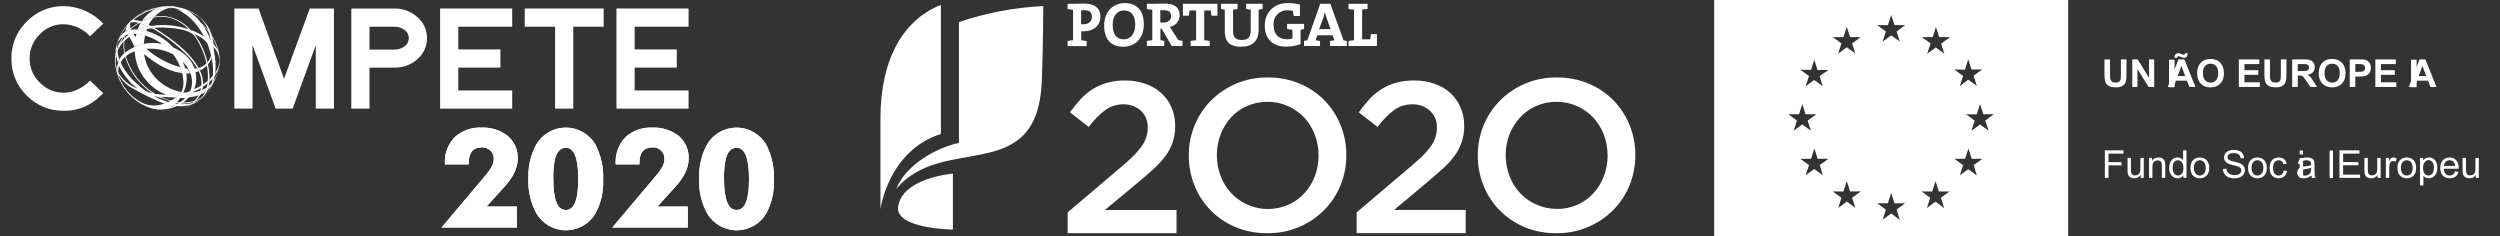 <svg xmlns="http://www.w3.org/2000/svg" xmlns:xlink="http://www.w3.org/1999/xlink" xmlns:serif="http://www.serif.com/" width="100%" height="100%" viewBox="0 0 656 62" xml:space="preserve" style="fill-rule:evenodd;clip-rule:evenodd;stroke-linejoin:round;stroke-miterlimit:2;">
    <rect x="0" y="0" width="656" height="62" fill="#333333" stroke="none"/>
    <g id="Artboard1" transform="matrix(3.248,0,0,1,0,0)">
        <rect x="0" y="0" width="202" height="62" style="fill:none;"></rect>
        <g transform="matrix(0.308,0,0,1,70.823,0)">
            <path d="M50.1,55.73L63.7,44.18C65.06,43.06 66.2,42.03 67.14,41.11C67.98,40.307 68.746,39.43 69.43,38.49C69.972,37.752 70.4,36.936 70.7,36.07C70.967,35.25 71.102,34.393 71.1,33.53C71.198,31.821 70.522,30.156 69.26,29C68.005,27.908 66.383,27.329 64.72,27.38C63.031,27.359 61.378,27.874 60,28.85C58.337,30.12 56.865,31.622 55.63,33.31L50.71,29.47C51.591,28.228 52.553,27.045 53.59,25.93C54.528,24.917 55.602,24.039 56.78,23.32C57.956,22.6 59.229,22.051 60.56,21.69C62.101,21.289 63.688,21.097 65.28,21.12C67.057,21.114 68.823,21.412 70.5,22C72.021,22.509 73.423,23.322 74.62,24.39C75.769,25.43 76.686,26.701 77.31,28.12C77.974,29.643 78.315,31.288 78.31,32.95L78.31,33C78.327,34.431 78.118,35.855 77.69,37.22C77.255,38.523 76.621,39.751 75.81,40.86C74.851,42.136 73.769,43.315 72.58,44.38C71.29,45.56 69.77,46.87 68.04,48.31L59.86,55.1L78.66,55.1L78.66,61.19L50.1,61.19L50.1,55.73Z" style="fill:white;fill-rule:nonzero;"></path>
        </g>
        <g transform="matrix(0.308,0,0,1,70.823,0)">
            <path d="M102.48,61.19C99.617,61.229 96.776,60.684 94.13,59.59C89.24,57.567 85.368,53.652 83.4,48.74C82.381,46.246 81.864,43.574 81.88,40.88L81.88,40.76C81.865,38.062 82.381,35.388 83.4,32.89C84.387,30.464 85.845,28.258 87.69,26.4C91.628,22.444 97.009,20.252 102.59,20.33C105.454,20.292 108.296,20.84 110.94,21.94C113.375,22.95 115.585,24.436 117.44,26.31C119.253,28.171 120.689,30.364 121.67,32.77C122.693,35.27 123.21,37.949 123.19,40.65L123.19,40.76C123.21,43.461 122.693,46.14 121.67,48.64C120.679,51.063 119.221,53.268 117.38,55.13C113.44,59.082 108.06,61.27 102.48,61.19M102.59,54.83C104.452,54.852 106.297,54.473 108,53.72C109.584,53.016 111.006,51.995 112.18,50.72C113.365,49.431 114.292,47.928 114.91,46.29C115.58,44.566 115.92,42.73 115.91,40.88L115.91,40.76C115.916,38.897 115.577,37.049 114.91,35.31C114.286,33.662 113.353,32.148 112.16,30.85C110.951,29.585 109.507,28.566 107.91,27.85C106.218,27.083 104.378,26.697 102.52,26.72C100.672,26.701 98.841,27.076 97.15,27.82C95.56,28.518 94.133,29.54 92.96,30.82C91.781,32.103 90.857,33.6 90.24,35.23C89.576,36.963 89.237,38.804 89.24,40.66L89.24,40.77C89.236,42.629 89.575,44.473 90.24,46.21C91.465,49.546 93.992,52.247 97.24,53.69C98.932,54.459 100.771,54.852 102.63,54.84" style="fill:white;fill-rule:nonzero;"></path>
        </g>
        <g transform="matrix(0.308,0,0,1,70.823,0)">
            <path d="M125.9,55.73L139.51,44.18C140.86,43.06 142,42 143,41.11C143.837,40.304 144.603,39.427 145.29,38.49C145.826,37.749 146.25,36.934 146.55,36.07C146.822,35.251 146.957,34.393 146.95,33.53C147.04,31.815 146.348,30.148 145.07,29C143.814,27.91 142.192,27.331 140.53,27.38C138.821,27.347 137.145,27.862 135.75,28.85C134.089,30.122 132.618,31.624 131.38,33.31L126.46,29.47C127.347,28.232 128.309,27.05 129.34,25.93C130.284,24.92 131.361,24.042 132.54,23.32C133.715,22.597 134.988,22.048 136.32,21.69C137.854,21.29 139.435,21.098 141.02,21.12C142.819,21.097 144.609,21.385 146.31,21.97C147.829,22.483 149.23,23.296 150.43,24.36C151.576,25.401 152.489,26.672 153.11,28.09C153.78,29.612 154.121,31.258 154.11,32.92L154.11,33C154.165,35.825 153.282,38.59 151.6,40.86C150.647,42.138 149.568,43.317 148.38,44.38C147.047,45.56 145.53,46.87 143.83,48.31L135.71,55.08L154.5,55.08L154.5,61.17L125.9,61.17L125.9,55.73Z" style="fill:white;fill-rule:nonzero;"></path>
        </g>
        <g transform="matrix(0.308,0,0,1,70.823,0)">
            <path d="M178.29,61.19C175.424,61.229 172.579,60.684 169.93,59.59C165.045,57.56 161.176,53.647 159.2,48.74C158.181,46.246 157.664,43.574 157.68,40.88L157.68,40.76C157.665,38.062 158.181,35.388 159.2,32.89C160.191,30.467 161.649,28.262 163.49,26.4C167.428,22.444 172.809,20.252 178.39,20.33C181.257,20.29 184.103,20.838 186.75,21.94C189.181,22.953 191.387,24.438 193.24,26.31C195.053,28.173 196.492,30.366 197.48,32.77C198.498,35.272 199.015,37.949 199,40.65L199,40.76C199.015,43.461 198.498,46.138 197.48,48.64C196.485,51.061 195.027,53.265 193.19,55.13C189.244,59.073 183.868,61.26 178.29,61.19M178.39,54.83C182.03,54.886 185.526,53.391 188,50.72C189.181,49.429 190.108,47.926 190.73,46.29C191.396,44.564 191.735,42.73 191.73,40.88L191.73,40.76C191.731,38.898 191.392,37.051 190.73,35.31C190.102,33.664 189.169,32.15 187.98,30.85C186.771,29.585 185.327,28.566 183.73,27.85C182.037,27.085 180.198,26.699 178.34,26.72C176.492,26.701 174.661,27.076 172.97,27.82C171.377,28.518 169.947,29.54 168.77,30.82C167.58,32.101 166.64,33.593 166,35.22C165.336,36.953 164.997,38.794 165,40.65L165,40.76C164.996,42.619 165.335,44.464 166,46.2C166.614,47.856 167.552,49.372 168.76,50.66C169.957,51.935 171.399,52.955 173,53.66C174.692,54.428 176.531,54.821 178.39,54.81" style="fill:white;fill-rule:nonzero;"></path>
        </g>
        <g transform="matrix(0.308,0,0,1,70.823,0)">
            <path d="M54.37,8.2C54.134,8.214 53.896,8.214 53.66,8.2L53.66,10.59C54.141,10.614 54.619,10.677 55.09,10.78L55.09,12.1L50.09,12.1L50.09,10.75C50.561,10.648 51.039,10.584 51.52,10.56L51.52,2.56C51.04,2.523 50.562,2.456 50.09,2.36L50.09,1L51.38,1C51.9,1 53.38,0.94 54.49,0.94C57.2,0.94 58.7,2.2 58.7,4.37C58.7,6.54 57.07,8.2 54.37,8.2ZM54.4,2.67L53.63,2.67L53.63,6.37C53.836,6.384 54.044,6.384 54.25,6.37C55.56,6.37 56.46,5.63 56.46,4.43C56.46,3.23 55.87,2.67 54.4,2.67ZM64.67,12.26C61.29,12.26 59.67,10.1 59.67,6.68C59.66,3 62.11,0.81 65.08,0.81C68.05,0.81 70.08,2.58 70.08,6.38C70.08,10.18 67.7,12.26 64.7,12.26L64.67,12.26ZM64.85,2.74C63.32,2.74 61.91,3.95 61.91,6.44C61.91,8.93 62.83,10.32 64.82,10.32C66.26,10.32 67.82,9.2 67.82,6.55C67.83,4.08 66.79,2.74 64.88,2.74L64.85,2.74ZM77.41,12.07L74.73,7.5L74.43,7.5L74.43,10.56C74.769,10.579 75.104,10.636 75.43,10.73L75.43,12.07L70.87,12.07L70.87,10.75C71.341,10.649 71.819,10.585 72.3,10.56L72.3,2.56C71.82,2.522 71.342,2.455 70.87,2.36L70.87,1L72.15,1C72.58,1 74.15,0.94 75.48,0.94C77.93,0.94 79.48,1.79 79.48,4.06C79.471,5.561 78.355,6.843 76.87,7.06C77.07,7.31 77.26,7.6 77.43,7.86L79.13,10.54C79.45,10.54 79.83,10.64 80.22,10.72L80.22,12.07L77.41,12.07ZM75.22,2.67C74.947,2.653 74.673,2.653 74.4,2.67L74.4,5.92L75.15,5.92C76.46,5.92 77.23,5.27 77.23,4.23C77.23,3.19 76.62,2.67 75.25,2.67L75.22,2.67ZM87.83,4.11C87.75,3.6 87.67,3.17 87.63,2.75L85.92,2.75L85.92,10.56C86.404,10.584 86.886,10.648 87.36,10.75L87.36,12.07L82.36,12.07L82.36,10.75C82.831,10.649 83.309,10.585 83.79,10.56L83.79,2.75L82.1,2.75C82.056,3.206 81.99,3.66 81.9,4.11L80.33,4.11L80.33,1L89.4,1L89.4,4.11L87.83,4.11ZM100.19,2.52L100.19,7.83C100.19,10.76 98.56,12.26 95.6,12.26C92.1,12.26 91.32,10.35 91.32,8.26L91.32,2.52C90.982,2.487 90.648,2.427 90.32,2.34L90.32,1L94.66,1L94.66,2.34C94.272,2.43 93.877,2.49 93.48,2.52L93.48,8.1C93.48,9.5 93.93,10.49 95.77,10.49C97.4,10.49 98.12,9.79 98.12,7.91L98.12,2.52C97.719,2.492 97.321,2.432 96.93,2.34L96.93,1L101.24,1L101.24,2.34C100.896,2.429 100.544,2.489 100.19,2.52ZM111.19,7.79L111.19,11.56C109.97,12.021 108.674,12.251 107.37,12.24C103.87,12.24 101.8,10.17 101.8,6.79C101.8,3.26 104.17,0.79 107.94,0.79C108.983,0.798 110.021,0.935 111.03,1.2L111.03,4.2L109.38,4.2C109.29,3.73 109.24,3.3 109.19,2.87C108.746,2.754 108.289,2.697 107.83,2.7C107.764,2.696 107.698,2.694 107.632,2.694C105.696,2.694 104.102,4.288 104.102,6.224C104.102,6.343 104.108,6.462 104.12,6.58C104.12,8.93 105.4,10.31 107.65,10.31C108.127,10.314 108.603,10.246 109.06,10.11L109.06,7.81C108.586,7.77 108.115,7.7 107.65,7.6L107.65,6.26L112.11,6.26L112.11,7.63L111.19,7.79ZM118.9,12.07L118.9,10.75C119.286,10.668 119.677,10.608 120.07,10.57L119.59,9.26L115.59,9.26L115.13,10.57C115.523,10.607 115.914,10.667 116.3,10.75L116.3,12.07L112.1,12.07L112.1,10.75C112.382,10.659 112.674,10.602 112.97,10.58L116.35,1L119,1L122.46,10.59C122.752,10.612 123.041,10.669 123.32,10.76L123.32,12.08L118.9,12.07ZM118.08,4.87C117.877,4.301 117.71,3.72 117.58,3.13C117.438,3.763 117.261,4.387 117.05,5L116.05,7.65L119.05,7.65L118.08,4.87ZM123.77,12.07L123.77,10.75C124.244,10.648 124.726,10.584 125.21,10.56L125.21,2.56C124.726,2.523 124.245,2.456 123.77,2.36L123.77,1L128.77,1L128.77,2.32C128.298,2.415 127.82,2.482 127.34,2.52L127.34,10.32L129.46,10.32C129.504,9.864 129.57,9.41 129.66,8.96L131.22,8.96L131.22,12.07L123.77,12.07Z" style="fill:white;fill-rule:nonzero;"></path>
        </g>
        <g transform="matrix(0.308,0,0,1,70.823,0)">
            <path d="M16.85,1.28C7.08,5.15 1,15.35 1,31.05L1,54.89C1,54.89 3,39.57 16.85,35.15L16.85,1.28Z" style="fill:white;fill-rule:nonzero;"></path>
        </g>
        <g transform="matrix(0.308,0,0,1,70.823,0)">
            <path d="M21.59,37.51C15.91,38.64 7.59,43.19 5.14,49.6C17.33,34.79 42.21,49.11 43.32,21.26C43.67,12.45 43.7,1.59 43.7,1.59C36.171,1.956 28.729,3.369 21.59,5.79L21.59,37.51Z" style="fill:white;fill-rule:nonzero;"></path>
        </g>
        <g transform="matrix(0.308,0,0,1,70.823,0)">
            <path d="M20,45.55C20,45.55 6.77,46.62 5.64,54.18C4.76,60.09 20,60.24 20,60.24L20,45.55Z" style="fill:white;fill-rule:nonzero;"></path>
        </g>
        <g transform="matrix(0.308,0,0,1,0.924,0)">
            <path d="M132.6,59.71L112.8,59.71L124.43,45.93C125.81,44.29 126.51,42.93 126.51,41.75C126.542,40.919 126.227,40.11 125.64,39.52C125.037,38.943 124.224,38.636 123.39,38.67C121.09,38.67 119.94,40.05 119.94,42.81L119.94,43.13L113.7,43.13L113.7,43C113.54,40.411 114.473,37.87 116.27,36C118.174,34.263 120.696,33.359 123.27,33.49C125.662,33.376 128.023,34.081 129.96,35.49C131.857,36.975 132.917,39.294 132.8,41.7C132.8,44.02 131.63,46.46 129.29,49.04L124.61,54.19L132.55,54.19L132.6,59.71ZM155.21,47.19C155.346,50.328 154.612,53.443 153.09,56.19C151.448,58.824 148.556,60.429 145.453,60.429C142.271,60.429 139.316,58.741 137.7,56C136.192,53.219 135.462,50.081 135.59,46.92C135.464,43.762 136.193,40.628 137.7,37.85C139.324,35.141 142.26,33.479 145.418,33.479C148.614,33.479 151.578,35.181 153.19,37.94C154.655,40.796 155.351,43.984 155.21,47.19ZM142.13,46.94C142.13,52.38 143.22,55.1 145.42,55.1C147.62,55.1 148.68,52.38 148.68,46.94C148.68,41.5 147.59,38.77 145.42,38.77C143.97,38.77 142.99,39.86 142.5,42.03C142.207,43.649 142.083,45.295 142.13,46.94ZM177.39,59.71L157.59,59.71L169.22,45.93C170.6,44.29 171.29,42.93 171.29,41.75C171.325,40.92 171.013,40.112 170.43,39.52C169.827,38.943 169.014,38.636 168.18,38.67C165.867,38.67 164.713,40.05 164.72,42.81L164.72,43.13L158.49,43.13L158.49,43C158.33,40.411 159.263,37.87 161.06,36C162.977,34.251 165.519,33.346 168.11,33.49C170.502,33.376 172.863,34.081 174.8,35.49C176.694,36.976 177.751,39.295 177.63,41.7C177.63,44.02 176.46,46.46 174.13,49.04L169.45,54.19L177.39,54.19L177.39,59.71ZM200,47.19C200.131,50.327 199.397,53.441 197.88,56.19C196.238,58.824 193.346,60.429 190.243,60.429C187.061,60.429 184.106,58.741 182.49,56C180.982,53.219 180.252,50.081 180.38,46.92C180.254,43.762 180.983,40.628 182.49,37.85C184.116,35.149 187.048,33.491 190.201,33.491C193.416,33.491 196.396,35.214 198,38C199.448,40.84 200.137,44.006 200,47.19ZM186.91,46.94C186.91,52.38 188.01,55.1 190.21,55.1C192.41,55.1 193.497,52.38 193.47,46.94C193.47,41.493 192.383,38.77 190.21,38.77C188.76,38.77 187.78,39.86 187.29,42.03C186.993,43.649 186.865,45.295 186.91,46.94Z" style="fill:white;fill-rule:nonzero;"></path>
        </g>
        <g transform="matrix(0.308,0,0,1,0.924,0)">
            <path d="M20.62,21.14C19.306,22.525 17.645,23.533 15.81,24.06C15.138,24.239 14.445,24.33 13.75,24.33C13.362,24.327 12.975,24.304 12.59,24.26C10.624,24.016 8.803,23.097 7.44,21.66C5.709,20.014 4.741,17.718 4.77,15.33C4.747,12.943 5.714,10.65 7.44,9C9.075,7.269 11.369,6.309 13.75,6.36C16.371,6.447 18.848,7.587 20.62,9.52L24.09,6.2C21.407,3.334 17.675,1.674 13.75,1.6C10.079,1.552 6.547,3.026 4,5.67C1.387,8.204 -0.062,11.711 0,15.35C-0.066,19.002 1.383,22.523 4,25.07C6.558,27.69 10.089,29.138 13.75,29.07C17.269,29.129 20.668,27.774 23.18,25.31C23.49,25.04 23.79,24.77 24.09,24.47L20.62,21.14Z" style="fill:white;fill-rule:nonzero;"></path>
        </g>
        <g transform="matrix(0.308,0,0,1,0.924,0)">
            <path d="M84.59,28.5L79.83,28.5L79.83,11.88L73.76,28.5L69.3,28.5L63.24,11.81L63.24,28.5L58.47,28.5L58.47,2.23L64.81,2.23L71.51,20.65L78.25,2.23L84.59,2.23L84.59,28.5Z" style="fill:white;fill-rule:nonzero;"></path>
        </g>
        <g transform="matrix(0.308,0,0,1,0.924,0)">
            <path d="M109,10C109.029,12.173 108.058,14.242 106.37,15.61C104.741,17.03 102.64,17.793 100.48,17.75L93.92,17.75L93.92,28.5L89.15,28.5L89.15,2.23L100.45,2.23C102.594,2.199 104.678,2.949 106.31,4.34C108.021,5.717 109.013,7.803 109,10ZM104.23,10C104.247,9.141 103.819,8.331 103.1,7.86C102.353,7.295 101.436,6.998 100.5,7.02L93.92,7.02L93.92,13.02L100.47,13.02C101.406,13.037 102.321,12.741 103.07,12.18C103.797,11.698 104.225,10.872 104.2,10L104.23,10Z" style="fill:white;fill-rule:nonzero;"></path>
        </g>
        <g transform="matrix(0.308,0,0,1,0.924,0)">
            <path d="M131.35,28.5L112.44,28.5L112.44,2.23L131.35,2.23L131.35,7.01L117.21,7.01L117.21,12.97L128.26,12.97L128.26,17.74L117.21,17.74L117.21,23.73L131.35,23.73L131.35,28.5Z" style="fill:white;fill-rule:nonzero;"></path>
        </g>
        <g transform="matrix(0.308,0,0,1,0.924,0)">
            <path d="M155.34,7.01L147.37,7.01L147.37,28.5L142.6,28.5L142.6,7.01L134.64,7.01L134.64,2.23L155.34,2.23L155.34,7.01Z" style="fill:white;fill-rule:nonzero;"></path>
        </g>
        <g transform="matrix(0.308,0,0,1,0.924,0)">
            <path d="M177.61,28.5L158.7,28.5L158.7,2.23L177.61,2.23L177.61,7.01L163.47,7.01L163.47,12.97L174.52,12.97L174.52,17.74L163.47,17.74L163.47,23.73L177.61,23.73L177.61,28.5Z" style="fill:white;fill-rule:nonzero;"></path>
        </g>
        <g transform="matrix(0.308,0,0,1,0.924,0)">
            <path d="M35.61,28C34.324,27.487 33.129,26.772 32.07,25.88C32.38,26.12 32.78,26.44 33.07,26.66L33.45,26.92C34.136,27.344 34.859,27.705 35.61,28ZM28.44,21.1C28.423,21.047 28.399,20.997 28.37,20.95C27.584,19.202 27.217,17.295 27.3,15.38C27.206,16.07 27.206,16.77 27.3,17.46L27.42,18.12C27.554,18.801 27.745,19.47 27.99,20.12C28.12,20.44 28.28,20.86 28.43,21.17L28.44,21.1ZM27.72,18.34C27.618,16.286 28.694,14.343 30.49,13.34C33.11,11.521 36.367,10.859 39.49,11.51C35.12,8.51 32.2,8.91 32.18,8.92C27.18,11.72 27.03,15.03 27.59,18.19C27.59,18.38 27.68,18.62 27.72,18.81L27.72,18.34ZM28.48,11.47C29.137,10.503 29.968,9.665 30.93,9C30.514,9.072 30.108,9.192 29.72,9.36C29.203,10.037 28.766,10.772 28.42,11.55L28.48,11.46L28.48,11.47ZM27.19,15.78C27.181,14.948 27.309,14.12 27.57,13.33C27.925,11.997 28.507,10.735 29.29,9.6C28.386,10.19 27.758,11.121 27.55,12.18C27.49,12.51 27.39,12.95 27.34,13.29C27.211,14.137 27.161,14.994 27.19,15.85L27.19,16.18L27.19,15.78ZM31.05,7.91C31.79,7.738 32.552,7.677 33.31,7.73C34.151,7.384 35.021,7.113 35.91,6.92C35.168,6.552 34.391,6.261 33.59,6.05C32.648,6.552 31.777,7.178 31,7.91L31.05,7.91ZM28.35,9.91C28.816,8.992 29.636,8.303 30.62,8C31.425,7.223 32.326,6.551 33.3,6C32.622,5.771 31.892,5.746 31.2,5.93C29.942,7.09 28.94,8.5 28.26,10.07L28.35,9.89L28.35,9.91ZM34.41,5.77C35.151,6.079 35.872,6.433 36.57,6.83C39.925,6.29 43.363,6.596 46.57,7.72C41.18,2.37 36,4.86 34.29,5.68L34.41,5.73L34.41,5.77ZM29.05,8.47C29.541,7.639 30.118,6.862 30.77,6.15L30.61,6.3C30.4,6.57 30.1,6.92 29.89,7.2C29.57,7.68 29.15,8.32 28.89,8.82C28.94,8.72 29.02,8.57 29.08,8.47L29.05,8.47ZM31.47,5.41C31.525,5.358 31.59,5.317 31.66,5.29C33.108,4.002 34.812,3.034 36.66,2.45C35.661,2.685 34.704,3.069 33.82,3.59L33.51,3.79C32.761,4.259 32.064,4.805 31.43,5.42L31.47,5.41ZM32.23,5.2C32.823,5.267 33.407,5.401 33.97,5.6C34.533,5.799 35.33,5 36,4.75C37.603,4.183 39.327,4.045 41,4.35C43.324,4.842 45.428,6.07 47,7.85C48.225,8.284 49.399,8.851 50.5,9.54C44.14,-2.11 35.49,2.6 32.07,5.16L32.23,5.2ZM50.3,6.78C51.193,8.093 51.922,9.51 52.47,11C53.129,11.613 53.68,12.333 54.1,13.13C53.398,10.688 52.071,8.471 50.25,6.7L50.25,6.78L50.3,6.78ZM40.78,2.05C42.22,2.166 43.633,2.503 44.97,3.05C43.69,2.225 42.162,1.871 40.65,2.05L40.78,2.05ZM34.44,3.23C36.799,2.122 39.397,1.617 42,1.76C41.487,1.653 40.964,1.603 40.44,1.61L40.33,1.61C39.604,1.641 38.882,1.727 38.17,1.87C37.388,2.03 36.622,2.257 35.88,2.55C35.39,2.76 34.75,3.05 34.28,3.3L34.42,3.22L34.44,3.23ZM46.11,25.16C46.223,25.141 46.337,25.141 46.45,25.16C46.572,25.181 46.698,25.181 46.82,25.16L46.82,25.22C43.801,28.825 38.599,29.787 34.49,27.5C34.006,27.242 33.539,26.955 33.09,26.64C32.654,26.331 32.237,25.997 31.84,25.64C31.438,25.293 31.061,24.919 30.71,24.52C30.355,24.114 30.021,23.69 29.71,23.25C29.381,22.778 29.08,22.288 28.81,21.78C28.495,21.239 28.224,20.674 28,20.09C27.761,19.438 27.571,18.77 27.43,18.09C27.277,17.342 27.186,16.583 27.16,15.82C27.097,14.007 27.393,12.199 28.03,10.5C28.485,9.299 29.1,8.165 29.86,7.13C30.27,6.62 30.86,5.96 31.29,5.48C31.974,4.822 32.721,4.233 33.52,3.72C34.275,3.259 35.072,2.871 35.9,2.56C36.641,2.265 37.408,2.037 38.19,1.88C38.902,1.736 39.624,1.649 40.35,1.62C41.017,1.592 41.686,1.612 42.35,1.68C42.96,1.745 43.565,1.852 44.16,2L44.34,2C45.911,2.409 47.399,3.086 48.74,4L49.65,4.71C48.597,3.987 47.479,3.364 46.31,2.85C47.407,3.535 48.392,4.385 49.23,5.37C49.45,5.63 49.5,5.69 49.71,5.96L49.8,6.03C54.55,10.58 54.73,14.86 54.58,16.49L54.58,15.51C54.625,16.795 54.442,18.078 54.04,19.3L54.04,19.19C55.26,14.81 53.93,13.34 52.76,12.03C53.83,15.82 53.83,19.03 52.76,21.82C52.63,21.98 52.5,22.13 52.36,22.28C53.26,19.64 53.02,16.34 51.77,12.44C51.5,11.45 51.1,10.3 48,8.94C48.682,9.835 49.278,10.793 49.78,11.8C52.05,16.4 52.32,20.89 51.6,23.11C51.427,23.243 51.257,23.363 51.09,23.47L51.15,23.26C52.06,20.03 51.49,14.55 48.15,9.57C46.43,7.13 39.26,7.09 37.49,7.3C44.28,11.49 52,17.79 49.93,24.12C49.73,24.22 49.53,24.3 49.32,24.39C50.9,20.52 48.53,17.2 46.61,15.03C44.009,12.281 41.049,9.896 37.81,7.94C36.74,7.3 36.74,7.3 34.66,7.94C37.65,8.599 40.363,10.172 42.42,12.44C50.73,16.22 48.64,23.61 46.82,25.24C46.7,25.34 46.56,25.29 46.41,25.24C46.316,25.199 46.213,25.182 46.11,25.19L46.33,24.92C48.12,22.22 47.59,18.92 44.92,16.16C45.291,16.978 45.576,17.833 45.77,18.71C46.274,21.007 45.803,23.413 44.47,25.35C44.27,25.71 43.86,25.27 43.6,25.26C43.796,25.13 43.98,24.983 44.15,24.82C46.15,22.39 44.78,17.43 42.46,14.29C36.21,10.8 26.88,13.52 28.1,19.99C29.1,22.81 34.66,31.99 43.6,25.26C43.86,25.26 44.28,25.7 44.3,25.66C43.52,26.93 41.65,28.56 42.91,27.33C42.531,27.617 42.137,27.884 41.73,28.13C43.416,27.538 44.923,26.526 46.11,25.19L46.11,25.16ZM49.32,24.39C49.53,24.3 49.73,24.22 49.93,24.12C48.66,26.74 46.93,28.06 43.67,28.81C43.95,28.74 44.33,28.65 44.6,28.57C46.742,27.976 48.493,26.425 49.34,24.37L49.32,24.39ZM51.06,23.49C51.227,23.383 51.397,23.263 51.57,23.13L51.5,23.34C51.192,24.302 50.62,25.158 49.85,25.81C49.54,26.06 49.12,26.4 48.8,26.63L49.06,26.44C49.519,26.08 49.92,25.651 50.25,25.17C50.58,24.664 50.833,24.111 51,23.53L51.06,23.49ZM52.42,22.36C52.56,22.21 52.69,22.06 52.82,21.9C52.392,23.002 51.734,24.001 50.89,24.83L51,24.71C51.591,24.052 52.058,23.293 52.38,22.47C52.702,21.647 52.38,22.38 52.43,22.35L52.42,22.36Z" style="fill:white;fill-rule:nonzero;"></path>
        </g>
        <g transform="matrix(0.308,0,0,1,0.924,0)">
            <path d="M38.4,28.7C39.385,28.919 40.391,29.033 41.4,29.04C42.148,29.041 42.895,28.97 43.63,28.83L43.84,28.83C43.07,28.96 42.291,29.027 41.51,29.03C40.62,29.031 39.733,28.944 38.86,28.77L38.43,28.77L38.4,28.7ZM44.45,28.64L43.91,28.76L43.67,28.82L44.45,28.64ZM34.45,27.5L34.56,27.55L34.47,27.55L34.45,27.5ZM43,27.2L42.81,27.37C42.64,27.5 42.51,27.63 42.36,27.73L42.59,27.73C42.87,27.6 43.2,27.44 43.59,27.24L43.16,27.18L43,27.2ZM33.8,27.09C34.08,27.27 34.2,27.33 34.51,27.5L34.27,27.36L33.8,27.09ZM47.44,27C46.643,27.224 45.818,27.335 44.99,27.33L44.25,27.33C43.945,27.509 43.631,27.673 43.31,27.82C43.642,27.855 43.976,27.872 44.31,27.87C45.117,27.877 45.921,27.773 46.7,27.56C46.949,27.393 47.19,27.213 47.42,27.02L47.44,27ZM33.57,27L33.77,27.13L34.25,27.41L34.32,27.41L33.72,27.07L33.57,27ZM43.41,26.76C43.34,26.86 43.29,27.04 43.19,27.02C43.42,27.07 43.67,27.11 43.85,27.13L44.26,26.86C44.02,26.86 43.77,26.86 43.52,26.78L43.41,26.76ZM33.09,26.69L33.43,26.92L33.22,26.78L33.09,26.69ZM33,26.56L33.11,26.64L33.01,26.57L33,26.56ZM32.91,26.5L33.05,26.6L33,26.54L32.94,26.54L32.91,26.5ZM32.83,26.43L32.97,26.54L32.8,26.41L32.83,26.43ZM48.1,26.43C47.159,26.728 46.177,26.876 45.19,26.87L45,26.87L44.56,27.17L45.45,27.17C46.233,27.118 47.007,26.981 47.76,26.76C47.87,26.66 47.97,26.55 48.07,26.44L48.1,26.43ZM49.36,26.2C48.904,26.497 48.414,26.739 47.9,26.92C47.666,27.12 47.419,27.304 47.16,27.47C47.765,27.259 48.34,26.97 48.87,26.61L49.07,26.46L49.35,26.21L49.36,26.2ZM49.87,25.83L49.69,25.98L49.64,25.98L49.08,26.41L48.9,26.54C49.249,26.307 49.583,26.054 49.9,25.78L49.87,25.83ZM31.87,25.73L32.11,25.93L31.87,25.73ZM50.04,25.45C49.573,25.769 49.074,26.037 48.55,26.25C48.44,26.37 48.33,26.49 48.21,26.6C48.76,26.399 49.281,26.126 49.76,25.79L50.04,25.45ZM31.3,25.16C31.5,25.36 31.6,25.45 31.84,25.66C31.66,25.5 31.49,25.35 31.33,25.19L31.3,25.16ZM31.21,25.07L31.3,25.16L31.21,25.07ZM31.49,25.07C32.146,25.706 32.882,26.254 33.68,26.7C32.905,26.219 32.173,25.674 31.49,25.07ZM30.65,24.49L30.75,24.61L30.75,24.56L30.69,24.49L30.65,24.49ZM51.24,24.49C51.049,24.693 50.845,24.883 50.63,25.06C50.546,25.175 50.456,25.285 50.36,25.39C50.59,25.18 50.82,24.96 51.05,24.72C51.118,24.647 51.181,24.57 51.24,24.49ZM30.24,24.05C30.369,24.223 30.509,24.386 30.66,24.54C30.51,24.38 30.37,24.21 30.24,24.05ZM30.16,23.95L30.24,24.05L30.19,23.99L30.16,23.95ZM46.91,23.9C46.343,24.195 45.708,24.333 45.07,24.3C44.84,24.7 44.6,25.03 44.41,25.3C44.32,25.45 44.22,25.6 44.15,25.73L45.69,25.73C45.84,25.58 45.98,25.43 46.12,25.27L46.34,25C46.563,24.665 46.754,24.31 46.91,23.94L46.91,23.9ZM51.19,23C50.832,23.233 50.454,23.434 50.06,23.6C50.06,23.76 49.98,23.92 49.93,24.08C49.73,24.18 49.53,24.26 49.32,24.35C49.392,24.177 49.456,24 49.51,23.82C48.862,24.041 48.191,24.185 47.51,24.25C47.322,24.589 47.087,24.899 46.81,25.17L46.81,25.23L46.53,25.53C47.369,25.464 48.197,25.303 49,25.05C49.11,24.84 49.22,24.62 49.32,24.39C49.42,24.16 49.73,24.22 49.93,24.12C49.81,24.37 49.68,24.6 49.55,24.83C49.997,24.642 50.423,24.408 50.82,24.13C50.89,23.95 50.97,23.75 51.04,23.52L51.1,23.31C51.1,23.23 51.15,23.15 51.17,23.07L51.19,23ZM29.19,22.51C29.36,22.8 29.45,22.92 29.66,23.23L29.53,23.03L29.33,22.73C29.28,22.64 29.23,22.57 29.19,22.51ZM49.78,22.42C49.176,22.795 48.548,23.129 47.9,23.42C47.804,23.669 47.694,23.913 47.57,24.15C48.294,23.862 48.998,23.528 49.68,23.15C49.68,22.93 49.76,22.72 49.78,22.51L49.78,22.42ZM52.56,21.78C52.286,22.086 51.988,22.37 51.67,22.63C51.67,22.79 51.59,22.93 51.54,23.07L51.47,23.28C51.47,23.39 51.39,23.51 51.33,23.66C51.639,23.389 51.926,23.095 52.19,22.78L52.34,22.42C52.34,22.42 52.34,22.33 52.39,22.3C52.45,22.13 52.51,21.95 52.56,21.77L52.56,21.78ZM51.43,21.25C51.048,21.571 50.648,21.868 50.23,22.14L50.23,22.75C50.645,22.489 51.042,22.202 51.42,21.89C51.42,21.68 51.47,21.47 51.48,21.25L51.43,21.25ZM28.39,21C28.413,21.055 28.439,21.109 28.47,21.16C28.59,21.41 28.67,21.57 28.84,21.9L28.75,21.71L28.75,21.65C28.673,21.519 28.606,21.382 28.55,21.24C28.545,21.204 28.545,21.166 28.55,21.13L28.55,21.08L28.39,21ZM28,20.12L28.12,20.43L28,20.12ZM52.89,19.81C52.585,20.195 52.251,20.556 51.89,20.89L51.89,21.52C52.243,21.207 52.577,20.873 52.89,20.52C52.89,20.3 52.89,20.07 52.96,19.84L52.89,19.81ZM28.02,19.75C28.015,19.82 28.015,19.89 28.02,19.96C28.191,20.432 28.399,20.89 28.64,21.33C28.388,20.817 28.168,20.289 27.98,19.75L28.02,19.75ZM54.24,18.62C54.18,18.81 54.13,18.98 54.01,19.34C53.753,19.995 53.417,20.616 53.01,21.19C52.937,21.417 52.857,21.647 52.77,21.88C52.77,21.99 52.68,22.1 52.64,22.2C53.129,21.474 53.535,20.696 53.85,19.88C53.85,19.73 53.94,19.58 53.98,19.43L53.86,19.87C53.91,19.72 54.01,19.44 54.03,19.35C54.034,19.31 54.034,19.27 54.03,19.23C54.03,19.04 54.14,18.83 54.19,18.62L54.24,18.62ZM27.62,18.29C27.62,18.45 27.69,18.63 27.72,18.77L27.72,18.46C27.692,18.405 27.669,18.348 27.65,18.29L27.62,18.29ZM45.55,17.94C45.61,18.16 45.67,18.4 45.73,18.68C45.79,18.96 45.8,19.09 45.82,19.29C46.18,19.29 46.53,19.29 46.82,19.23C46.667,18.813 46.476,18.412 46.25,18.03C45.99,18.03 45.73,18 45.47,17.94L45.55,17.94ZM48.68,17.94C48.47,17.99 48.25,18.02 48.03,18.05C48.13,18.36 48.21,18.67 48.28,18.98C48.546,18.9 48.806,18.803 49.06,18.69C48.95,18.44 48.82,18.19 48.68,17.94ZM54.41,17.88L54.41,18L54.41,17.88ZM27.28,17C27.28,17.35 27.36,17.61 27.46,18.12L27.34,17.46L27.34,17.1C27.34,16.98 27.34,17.03 27.34,17L27.28,17ZM27.28,16.81L27.28,17.1C27.28,17.2 27.34,17.52 27.39,17.82C27.39,17.96 27.46,18.13 27.51,18.32C27.441,18.013 27.39,17.703 27.36,17.39C27.313,17.199 27.276,17.005 27.25,16.81L27.28,16.81ZM51.14,16.67C50.566,17.222 49.86,17.618 49.09,17.82C49.21,18.04 49.33,18.27 49.43,18.5C50.104,18.173 50.719,17.738 51.25,17.21C51.25,17.03 51.18,16.85 51.14,16.67ZM54.6,16.39C54.517,16.846 54.386,17.292 54.21,17.72L54.15,17.86C53.974,18.243 53.774,18.613 53.55,18.97C53.55,19.22 53.48,19.47 53.44,19.72C53.737,19.275 53.991,18.803 54.2,18.31L54.33,17.95C54.414,17.704 54.484,17.454 54.54,17.2C54.574,16.931 54.594,16.661 54.6,16.39ZM27.2,16.08L27.2,16.18C27.206,16.23 27.206,16.28 27.2,16.33C27.205,16.247 27.205,16.163 27.2,16.08ZM54.64,16.08L54.64,17.04L54.64,16.08ZM27.19,15.87L27.19,16.1C27.195,16.047 27.195,15.993 27.19,15.94L27.19,15.87ZM27.27,15.66L27.27,16.17C27.27,16.36 27.32,16.75 27.35,17.01L27.35,15.7L27.27,15.66ZM54.68,15.54L54.68,15.81C54.675,15.847 54.675,15.883 54.68,15.92L54.68,16.27L54.68,15.54ZM52.39,14.43C52.212,15.164 51.87,15.847 51.39,16.43L51.51,16.95C51.926,16.447 52.263,15.884 52.51,15.28C52.45,15.01 52.39,14.74 52.32,14.47L52.39,14.43ZM27.8,13.53C27.662,13.906 27.561,14.294 27.5,14.69C27.59,15.283 27.737,15.866 27.94,16.43C28.033,16.125 28.157,15.83 28.31,15.55C28.063,14.905 27.892,14.234 27.8,13.55L27.8,13.53ZM35.33,12.79C34.306,12.88 33.297,13.102 32.33,13.45C32.393,14.591 32.598,15.72 32.94,16.81C33.225,17.683 33.6,18.525 34.06,19.32C35.56,21.837 37.854,23.786 40.58,24.86L40.22,24.86C39.369,24.83 38.521,24.75 37.68,24.62C33.973,22.406 31.231,18.878 30,14.74L29.82,14.89C29.87,15.05 29.92,15.22 29.98,15.39C31.202,19.074 33.625,22.244 36.86,24.39C36.81,24.396 36.76,24.396 36.71,24.39C35.8,24.2 35.14,24.06 32.52,21.62L32.28,21.38L32,21.16L31.54,20.69C30.348,19.391 29.358,17.922 28.6,16.33C28.44,16.602 28.309,16.89 28.21,17.19C28.758,18.401 29.464,19.535 30.31,20.56L31.14,21.56L31.59,22.02L31.83,22.24L31.88,22.24L31.94,22.3C32.29,22.63 32.54,22.86 32.94,23.23L32.46,23C30.586,22.175 29.023,20.773 28,19C28,19.19 28,19.39 28.05,19.59C28.906,21.054 30.139,22.263 31.62,23.09C34.315,24.648 37.115,26.018 40,27.19C40.36,27.07 40.72,26.92 41.1,26.75C39.782,26.348 38.509,25.812 37.3,25.15C38.759,25.494 40.19,25.949 41.58,26.51L41.82,26.38C40.908,26.117 40.019,25.783 39.16,25.38C40.55,25.47 41.84,25.56 43.03,25.6L43.58,25.21C43.776,25.08 43.96,24.933 44.13,24.77C44.288,24.573 44.429,24.362 44.55,24.14C40.469,23.375 37.042,20.595 35.45,16.76C35.134,15.923 34.91,15.055 34.78,14.17C38.68,17.45 42.04,18.9 44.78,19.17C44.644,18.648 44.48,18.134 44.29,17.63C40.949,16.717 37.866,15.035 35.29,12.72L35.33,12.79ZM27.53,12.31C27.53,12.42 27.48,12.53 27.46,12.65L27.46,12.46L27.46,12.76C27.46,12.86 27.46,12.76 27.46,12.82C27.46,12.65 27.54,12.47 27.57,12.31L27.53,12.31ZM27.53,12.2L27.47,12.46L27.53,12.2ZM52.81,12.13C52.88,12.39 52.95,12.64 53.01,12.89L53.01,12.37L52.8,12.13L52.81,12.13ZM27.83,11.33C27.738,11.524 27.661,11.724 27.6,11.93C27.52,12.24 27.46,12.56 27.37,13.03C27.251,13.73 27.191,14.44 27.19,15.15C27.19,14.96 27.19,14.77 27.25,14.61C27.279,14.071 27.336,13.533 27.42,13L27.42,13.84C27.42,13.64 27.52,13.46 27.57,13.31C27.62,13.16 27.68,12.97 27.74,12.81C27.71,12.301 27.747,11.79 27.85,11.29L27.83,11.33ZM29.61,10.77L29.43,10.95C29.354,11.952 29.405,12.96 29.58,13.95L29.77,13.79C29.585,12.801 29.531,11.793 29.61,10.79L29.61,10.77ZM28.22,10.11C28.16,10.25 28.1,10.39 28.04,10.55C28.071,10.482 28.098,10.412 28.12,10.34C28.12,10.26 28.19,10.19 28.22,10.11ZM29.82,9.34L29.7,9.34L29.62,9.45C29.62,9.68 29.54,9.91 29.51,10.16L29.69,9.98C29.69,9.75 29.77,9.52 29.82,9.29L29.82,9.34ZM30.93,9L30.64,9.07L30.64,9.18L30.93,9ZM32.79,8.85C32.71,9.14 32.64,9.45 32.57,9.77C32.49,9.63 32.36,9.46 32.28,9.33L32.05,9C31.65,9.23 30.74,9.34 30.95,9.7C31.77,11.18 31.95,11.58 32.3,12.32L33.36,11.92C33.805,11.744 34.263,11.604 34.73,11.5C34.782,10.752 34.896,10.009 35.07,9.28C34.33,9.051 33.564,8.92 32.79,8.89L32.79,8.85ZM28.89,8.71L28.89,8.77C28.656,9.193 28.449,9.631 28.27,10.08C28.448,9.635 28.652,9.201 28.88,8.78C28.883,8.757 28.883,8.733 28.88,8.71L28.89,8.71ZM51.75,8.42C51.83,8.67 51.9,8.92 51.97,9.17C52.12,9.7 52.23,10.17 52.31,10.6L52.47,11L53,11.55C52.955,10.994 52.868,10.443 52.74,9.9C52.438,9.386 52.104,8.892 51.74,8.42L51.75,8.42ZM35.56,7.64L34.66,7.9L35.4,8.08C35.45,7.93 35.5,7.78 35.56,7.64ZM31.4,7.58L31,7.91L31.44,7.82L31.35,7.58L31.4,7.58ZM30.58,6.33C30.43,6.51 30.26,6.7 30.08,6.93C30.23,6.74 30.4,6.54 30.58,6.34L30.58,6.33ZM30.58,6.26L30.22,6.71C30.35,6.55 30.48,6.4 30.58,6.26ZM30.58,6.26L30.51,6.34L30.58,6.26ZM33.82,6.13C33.534,6.641 33.287,7.172 33.08,7.72L33.24,7.72C34.065,7.379 34.918,7.111 35.79,6.92C35.143,6.615 34.474,6.358 33.79,6.15L33.82,6.13ZM31.3,5.86L31.2,5.86L31.12,5.96L31.12,5.91C31.12,5.91 30.81,6.18 30.36,6.68C30.147,7.215 29.967,7.763 29.82,8.32L30.07,8.2C30.07,8.07 30.16,7.94 30.21,7.81C30.21,7.9 30.21,8.01 30.27,8.12L30.55,8.02C30.8,7.78 31.04,7.57 31.27,7.37C31.139,6.97 31.082,6.55 31.1,6.13L31.3,5.86ZM31.35,5.42L31.25,5.51C31.285,5.489 31.315,5.462 31.34,5.43L31.35,5.42ZM31.46,5.32L31.57,5.22L31.46,5.32ZM32.28,4.61C32.13,4.73 31.99,4.86 31.82,5.01L32.28,4.61ZM37.28,4.61C36.204,4.848 35.163,5.221 34.18,5.72L34.3,5.77C34.867,6.005 35.421,6.268 35.96,6.56C36.319,5.859 36.762,5.204 37.28,4.61ZM48.78,4.1C50.133,5.094 51.132,6.496 51.63,8.1C51.991,8.536 52.325,8.994 52.63,9.47C52.118,7.593 51.043,5.917 49.55,4.67L49.42,4.58C49.22,4.42 49.01,4.28 48.8,4.14L48.78,4.1ZM48.78,4.1L49.41,4.58L49.51,4.65C49.28,4.46 49.04,4.28 48.78,4.1ZM33.24,4L32.6,4.46L32.37,4.64C32.62,4.44 32.87,4.26 33.23,4.01L33.24,4ZM33.55,3.79L33.44,3.87L33.55,3.79ZM33.68,3.71L33.55,3.79C33.06,4.11 32.8,4.29 32.55,4.52L32.64,4.46C32.89,4.27 33.17,4.07 33.59,3.79L33.72,3.71L33.68,3.71ZM33.86,3.61L33.6,3.76L33.44,3.87L33.23,4C32.943,4.203 32.669,4.423 32.41,4.66L32.72,4.43C33.078,4.124 33.459,3.846 33.86,3.6L33.86,3.61ZM33.86,3.61L33.68,3.73L33.86,3.61ZM47.62,3.46L47.74,3.46L47.62,3.46ZM34.36,3.28L34.3,3.28L34.14,3.37L34.36,3.25L34.36,3.28ZM34.5,3.21L34.37,3.27L34.48,3.21L34.5,3.21ZM34.69,3.1L34.52,3.19L34.69,3.19L34.69,3.1ZM35.09,2.92L34.84,3L35.06,2.9L35.09,2.92ZM41.57,2L40.86,2L41.57,2ZM40.3,2C39.481,2.002 38.665,2.103 37.87,2.3C36.433,2.992 35.21,4.06 34.33,5.39C34.78,5.2 35.55,4.89 36.03,4.73C36.543,4.547 37.072,4.41 37.61,4.32C38.6,3.264 39.858,2.497 41.25,2.1L40.78,2.05L40.86,2.05L40.3,2ZM42.3,1.66C42.74,1.72 43.01,1.75 43.22,1.79C42.916,1.727 42.609,1.684 42.3,1.66ZM40.8,1.59L40.34,1.59C39.826,1.625 39.318,1.726 38.83,1.89C39.625,1.774 40.427,1.717 41.23,1.72L42,1.72C41.612,1.637 41.217,1.587 40.82,1.57L40.8,1.59Z" style="fill:white;fill-rule:nonzero;"></path>
        </g>
        <g transform="matrix(0.308,0,0,1,0.924,0)">
            <path d="M43.91,28.76L43.7,28.76L43.94,28.7L43.91,28.76ZM34.25,27.36L34.49,27.5L34.58,27.5L34.32,27.35L34.25,27.35L34.25,27.36ZM43.52,27.27C43.18,27.47 42.85,27.63 42.52,27.76C42.765,27.801 43.012,27.828 43.26,27.84C43.581,27.693 43.895,27.529 44.2,27.35L43.47,27.27L43.52,27.27ZM33.77,27.08L34.24,27.35L33.76,27.07L33.77,27.08ZM47.88,26.9L47.44,27.04C47.21,27.233 46.969,27.413 46.72,27.58L47.14,27.45C47.399,27.284 47.646,27.1 47.88,26.9ZM44.26,26.84L43.85,27.11C44.088,27.148 44.329,27.172 44.57,27.18L45.01,26.88L44.26,26.88L44.26,26.84ZM41.12,26.78C40.74,26.95 40.38,27.1 40.02,27.22C40.057,27.224 40.093,27.224 40.13,27.22C40.811,27.43 41.506,27.594 42.21,27.71C42.914,27.826 42.32,27.71 42.34,27.71C42.523,27.601 42.697,27.477 42.86,27.34L43,27.2C42.35,27.096 41.708,26.946 41.08,26.75L41.12,26.78ZM33,26.54L33.08,26.6L33.14,26.6L33,26.56L33,26.54ZM49.1,26.44L48.9,26.59L49.08,26.46L49.1,26.44ZM41.88,26.39L41.64,26.52C42.136,26.7 42.644,26.847 43.16,26.96L43.28,26.96L43.52,26.69C43.481,26.7 43.439,26.7 43.4,26.69C42.887,26.617 42.379,26.51 41.88,26.37L41.88,26.39ZM48.61,26.24L48.12,26.42C48.02,26.53 47.92,26.64 47.81,26.74L48.27,26.59C48.39,26.48 48.5,26.36 48.61,26.24ZM49.61,26.01L49.33,26.19L49.05,26.44L49.61,26.01ZM31.84,25.7L32.08,25.9L32.02,25.85L32.26,26.05L31.82,25.68L31.84,25.7ZM31.78,25.64L31.72,25.58L31.78,25.64ZM50.63,25C50.44,25.16 50.25,25.3 50.06,25.44L49.78,25.78C49.97,25.64 50.17,25.49 50.36,25.33C50.456,25.225 50.546,25.115 50.63,25ZM30.71,24.55L30.71,24.6L31.17,25.08L31.22,25.13L30.67,24.55L30.71,24.55ZM44.57,24.17C44.183,24.767 43.662,25.267 43.05,25.63L44.28,25.63C44.28,25.63 44.68,24.99 44.7,24.96C44.847,24.717 44.974,24.463 45.08,24.2L44.57,24.14L44.57,24.17ZM49.93,24.17C49.73,24.27 49.53,24.35 49.32,24.44C49.11,24.53 49.11,24.89 49,25.1L49.55,24.89C49.68,24.66 49.81,24.43 49.93,24.18L49.93,24.17ZM51.61,24L51.48,24.15L51.24,24.41C51.181,24.49 51.118,24.567 51.05,24.64C51.24,24.44 51.42,24.23 51.61,24ZM50.06,23.63C49.881,23.71 49.697,23.78 49.51,23.84C49.456,24.02 49.392,24.197 49.32,24.37C49.53,24.28 49.73,24.2 49.93,24.1C49.93,23.94 50.02,23.78 50.06,23.62L50.06,23.63ZM47.93,23.41L46.93,23.82C46.62,24.477 46.208,25.081 45.71,25.61C45.981,25.618 46.253,25.597 46.52,25.55C47.164,24.962 47.658,24.228 47.96,23.41L47.93,23.41ZM29.78,23.41L30.15,23.91L29.75,23.37L29.78,23.41ZM29.56,23.1L29.69,23.3L29.78,23.41C29.7,23.31 29.63,23.2 29.56,23.1ZM51.7,22.7L51.19,23.07C51.19,23.15 51.19,23.23 51.12,23.31L51.06,23.52C50.99,23.75 50.91,23.95 50.84,24.13C51.02,23.997 51.2,23.857 51.38,23.71C51.44,23.56 51.48,23.44 51.52,23.33L51.59,23.12C51.59,22.98 51.68,22.84 51.72,22.68L51.7,22.7ZM29.16,22.47L29.22,22.58C29.22,22.64 29.31,22.71 29.36,22.8C29.29,22.69 29.22,22.58 29.16,22.47ZM50.26,22.21L49.81,22.49C49.81,22.7 49.75,22.91 49.71,23.13L50.21,22.82L50.21,22.21L50.26,22.21ZM29,22.17C29.05,22.26 29.1,22.35 29.16,22.44L29.08,22.31L29,22.17ZM53.06,21.17C52.914,21.381 52.757,21.585 52.59,21.78C52.54,21.96 52.48,22.14 52.42,22.31C52.36,22.48 52.42,22.39 52.37,22.43L52.22,22.79C52.38,22.6 52.53,22.39 52.68,22.18C52.83,21.97 52.77,21.97 52.81,21.86C52.897,21.633 52.977,21.403 53.05,21.17L53.06,21.17ZM51.91,20.85C51.767,20.991 51.617,21.125 51.46,21.25C51.46,21.47 51.46,21.68 51.4,21.89L51.88,21.48L51.88,20.85L51.91,20.85ZM28.26,20.63C28.33,20.78 28.38,20.91 28.42,21.02C28.389,20.969 28.363,20.915 28.34,20.86L28.34,20.91L28.18,20.55L28.26,20.63ZM28,20.09C28.06,20.27 28.15,20.47 28.23,20.67L28.12,20.4L28,20.12L28,20.09ZM54.08,19.26C54.084,19.3 54.084,19.34 54.08,19.38C54.084,19.34 54.084,19.3 54.08,19.26ZM27.68,19.12C27.767,19.459 27.874,19.793 28,20.12C27.85,19.67 27.75,19.38 27.68,19.12ZM53.54,19C53.351,19.29 53.148,19.571 52.93,19.84C52.93,20.07 52.93,20.3 52.86,20.52C53.064,20.274 53.254,20.017 53.43,19.75C53.43,19.5 53.51,19.25 53.54,19ZM54.28,18.64L54.28,18.64ZM27.46,18.15C27.56,18.6 27.61,18.82 27.71,19.15C27.65,18.92 27.58,18.63 27.46,18.15ZM48.07,18C47.764,18.015 47.456,18.015 47.15,18L46.37,18C46.596,18.382 46.787,18.783 46.94,19.2C47.407,19.142 47.869,19.045 48.32,18.91C48.25,18.6 48.17,18.29 48.07,17.98L48.07,18ZM54.45,17.86L54.28,18.6C54.28,18.44 54.36,18.27 54.42,17.97L54.42,17.86L54.45,17.86ZM49.08,17.81L48.72,17.89C48.86,18.14 48.99,18.39 49.1,18.64C49.211,18.6 49.318,18.55 49.42,18.49C49.32,18.26 49.2,18.03 49.08,17.81ZM44.31,17.67C44.5,18.174 44.664,18.688 44.8,19.21C45.16,19.21 45.52,19.27 45.86,19.28C45.86,19.08 45.86,18.88 45.77,18.67C45.68,18.46 45.65,18.15 45.59,17.93C45.17,17.86 44.74,17.78 44.31,17.67ZM27.31,17.09L27.31,17.45L27.43,18.11L27.35,17.65L27.35,17.81C27.3,17.51 27.26,17.29 27.24,17.09L27.31,17.09ZM27.26,16.67L27.26,16.99L27.26,17.09C27.26,17.12 27.26,16.89 27.26,16.8L27.26,16.67ZM51.42,16.36C51.334,16.467 51.241,16.567 51.14,16.66C51.14,16.84 51.21,17.02 51.25,17.2C51.35,17.09 51.45,16.99 51.54,16.88L51.42,16.36ZM54.62,16.25L54.62,16.38C54.614,16.651 54.594,16.921 54.56,17.19L54.56,16.25L54.62,16.25ZM27.29,16L27.29,17C27.29,17.3 27.35,17.41 27.38,17.6L27.38,17.48C27.376,17.454 27.376,17.426 27.38,17.4C27.41,17.713 27.461,18.023 27.53,18.33C27.975,20.036 28.698,21.658 29.67,23.13C29.297,22.654 28.962,22.149 28.67,21.62L28.76,21.81L29.05,22.32C29.27,22.66 29.54,23.06 29.76,23.32C30.547,24.38 31.46,25.341 32.48,26.18L32.28,26.03L32.86,26.47L32.92,26.47L32.78,26.36L32.95,26.49L32.81,26.38C32.92,26.47 33.04,26.55 33.16,26.63L33.49,26.84L33.64,26.93C32.55,26.236 31.566,25.387 30.72,24.41L31.05,24.73C33.103,26.683 35.641,28.054 38.4,28.7L38.83,28.7C37.004,28.331 35.26,27.637 33.68,26.65C32.882,26.204 32.146,25.656 31.49,25.02C31.039,24.625 30.612,24.205 30.21,23.76C29.637,22.989 29.138,22.165 28.72,21.3C28.482,20.882 28.275,20.448 28.1,20C28.095,19.93 28.095,19.86 28.1,19.79C28.061,19.696 28.027,19.599 28,19.5L28.06,19.6C28.06,19.4 28.06,19.2 28.01,19.01C27.913,18.832 27.826,18.648 27.75,18.46L27.75,18.77C27.75,18.63 27.68,18.45 27.65,18.29C27.631,18.254 27.615,18.218 27.6,18.18C27.444,17.462 27.34,16.733 27.29,16ZM27.19,16C27.195,16.053 27.195,16.107 27.19,16.16C27.195,16.243 27.195,16.327 27.19,16.41L27.19,16.76C27.19,16.56 27.19,16.32 27.13,16L27.19,16ZM54.66,16C54.656,16.053 54.656,16.107 54.66,16.16L54.66,16.67L54.66,16ZM27.19,15.95L27.19,16.18L27.19,15.95ZM28.31,15.63C28.157,15.91 28.033,16.205 27.94,16.51C28.03,16.77 28.14,17.03 28.25,17.29C28.349,16.99 28.48,16.702 28.64,16.43C28.515,16.17 28.405,15.903 28.31,15.63ZM27.31,14.69C27.31,14.85 27.26,15.04 27.25,15.23L27.25,16.23L27.25,14.67L27.31,14.69ZM27.25,14.64L27.25,15.95L27.25,14.64ZM29.83,13.89L29.6,14C29.66,14.31 29.73,14.62 29.82,14.94L30,14.79C29.92,14.47 29.85,14.16 29.79,13.79L29.83,13.89ZM27.38,13.39C27.312,13.804 27.269,14.221 27.25,14.64C27.25,14.33 27.31,13.97 27.38,13.39ZM27.78,12.93C27.72,13.09 27.67,13.25 27.61,13.43C27.55,13.61 27.51,13.76 27.46,13.96C27.472,14.231 27.498,14.502 27.54,14.77C27.601,14.374 27.702,13.986 27.84,13.61C27.806,13.385 27.786,13.158 27.78,12.93ZM27.66,12.01L27.57,12.37C27.57,12.53 27.5,12.71 27.46,12.88C27.42,13.05 27.41,13.19 27.38,13.37C27.38,13.25 27.38,13.11 27.45,12.97L27.45,13.09C27.54,12.62 27.6,12.3 27.68,11.99L27.66,12.01ZM34.77,11.57C33.931,11.749 33.116,12.024 32.34,12.39L32.34,13.52C33.307,13.172 34.316,12.95 35.34,12.86C35.12,12.67 34.91,12.47 34.7,12.27L34.7,11.56L34.77,11.57ZM52.35,10.71C52.523,11.519 52.62,12.343 52.64,13.17L52.81,13.43L52.64,13.17C52.615,13.623 52.544,14.071 52.43,14.51C52.5,14.78 52.56,15.05 52.62,15.32C52.83,14.792 52.958,14.236 53,13.67C53.036,13.405 53.056,13.138 53.06,12.87C53,12.62 52.93,12.37 52.86,12.11L53.07,12.35L53.07,11.56L52.47,11L52.31,10.6L52.35,10.71ZM28.18,10.42C28.158,10.492 28.131,10.562 28.1,10.63C27.89,11.25 27.77,11.63 27.67,11.98C27.731,11.774 27.808,11.574 27.9,11.38C27.925,11.225 27.959,11.072 28,10.92C28.06,10.75 28.12,10.57 28.19,10.39L28.18,10.42ZM29.71,10L29.53,10.18C29.53,10.42 29.47,10.66 29.45,10.92L29.63,10.74C29.63,10.5 29.63,10.25 29.71,10ZM28.86,8.69C28.863,8.713 28.863,8.737 28.86,8.76C28.863,8.73 28.863,8.7 28.86,8.67L28.86,8.69ZM30.1,8.19L29.85,8.31C29.76,8.67 29.67,9.05 29.6,9.47L29.68,9.37L29.8,9.31C29.88,8.94 29.98,8.56 30.1,8.19ZM51.59,8.05L51.71,8.42C52.074,8.892 52.408,9.386 52.71,9.9C52.71,9.74 52.63,9.58 52.58,9.42C52.275,8.944 51.941,8.486 51.58,8.05L51.59,8.05ZM29.59,7.46C29.29,7.9 29.05,8.27 28.81,8.69C29.04,8.31 29.32,7.86 29.59,7.46ZM31.25,7.36C31.02,7.56 30.78,7.77 30.53,8.01L30.25,8.11C30.319,8.452 30.419,8.787 30.55,9.11L30.93,9L30.68,9.18C30.758,9.346 30.848,9.507 30.95,9.66C31.29,9.43 31.65,9.19 32.05,8.96C31.835,8.591 31.648,8.207 31.49,7.81L31.05,7.9L31.41,7.57L31.35,7.36L31.25,7.36ZM29.8,7.15L29.59,7.46L29.79,7.16L29.8,7.15ZM35.8,6.93C34.928,7.121 34.075,7.389 33.25,7.73L33.09,7.73C32.963,8.09 32.843,8.47 32.73,8.87C33.504,8.9 34.27,9.031 35.01,9.26C35.099,8.864 35.209,8.474 35.34,8.09L34.6,7.91L35.5,7.65C35.59,7.41 35.7,7.17 35.8,6.94L35.8,6.93ZM30.55,6.26C30.45,6.4 30.32,6.55 30.19,6.71C30.06,6.87 30,7 29.9,7.15L30.08,6.93C30.26,6.7 30.43,6.51 30.58,6.33L30.58,6.27L30.55,6.26ZM31.35,5.43C31.325,5.462 31.295,5.489 31.26,5.51C31.06,5.73 30.82,5.99 30.59,6.26L30.52,6.34C30.463,6.45 30.413,6.564 30.37,6.68C30.82,6.18 31.13,5.92 31.13,5.91C31.16,5.735 31.232,5.57 31.34,5.43L31.35,5.43ZM31.55,5.3L31.44,5.4L31.52,5.33L31.55,5.3ZM32.3,4.66C32.07,4.84 31.85,5.03 31.55,5.3L31.89,5C32.06,4.85 32.2,4.72 32.35,4.6L32.3,4.66ZM49.3,4.59L49.43,4.68L49.33,4.61L49.3,4.59ZM32.6,4.42L32.51,4.48L32.36,4.61L32.59,4.43L32.6,4.42ZM32.72,4.42L32.41,4.65C31.987,5.029 31.605,5.451 31.27,5.91L31.37,5.91C31.762,5.358 32.215,4.851 32.72,4.4L32.72,4.42ZM37.61,4.36C37.063,4.441 36.524,4.572 36,4.75C35.52,4.91 34.75,5.22 34.3,5.41C34.15,5.64 34,5.87 33.86,6.13C34.544,6.338 35.213,6.595 35.86,6.9C35.93,6.77 35.99,6.64 36.06,6.52C35.521,6.228 34.967,5.965 34.4,5.73L34.28,5.68C35.263,5.181 36.304,4.808 37.38,4.57L37.6,4.34L37.61,4.36ZM33.55,3.77C33.13,4.05 32.85,4.25 32.6,4.44L33.24,4L33.44,3.87L33.55,3.79L33.55,3.77ZM48.18,3.71C48.39,3.84 48.59,3.98 48.78,4.12C48.97,4.26 49.2,4.4 49.4,4.56L48.77,4.08C48.59,3.97 48.39,3.83 48.18,3.71ZM33.68,3.71L33.55,3.79L33.63,3.79L33.68,3.71ZM34.13,3.44L33.64,3.73L33.9,3.58L34.17,3.41L34.13,3.44ZM47.67,3.44L48.18,3.75L47.74,3.47L47.67,3.47L47.67,3.44ZM35.58,2.7C35.2,2.86 34.94,2.98 34.69,3.1L34.52,3.1L34.37,3.18L34.5,3.12L34.9,2.92L35.15,2.8L35.64,2.58L35.58,2.7ZM35.9,2.56L35.58,2.7L35.9,2.56ZM37,2.18C36.619,2.284 36.245,2.411 35.88,2.56C36.4,2.37 36.72,2.26 37,2.18ZM40.86,2L40.78,2L41.25,2.05L41.34,2.05L40.86,2.05L40.86,2ZM38.19,1.84C37.65,1.96 37.37,2.03 37.02,2.14C37.31,2.05 37.64,1.97 38.19,1.84ZM39.27,1.67C38.907,1.707 38.547,1.764 38.19,1.84C38.7,1.76 39.01,1.7 39.27,1.67ZM40.35,1.58C39.989,1.589 39.628,1.619 39.27,1.67L40.35,1.58ZM41.12,1.58L40.84,1.58C41.231,1.608 41.619,1.668 42,1.76L41.25,1.76C40.447,1.757 39.645,1.814 38.85,1.93C38.507,2.036 38.172,2.17 37.85,2.33C38.65,2.121 39.473,2.011 40.3,2L41.49,2C41.987,1.901 42.493,1.854 43,1.86C43.397,1.868 43.792,1.914 44.18,2L43.28,1.82C43.07,1.82 42.8,1.75 42.36,1.69L41.36,1.62L41.12,1.58Z" style="fill:white;fill-rule:nonzero;"></path>
        </g>
        <g id="SVGID" transform="matrix(0.308,0,0,1,0.924,0)">
            <path d="M132.6,59.71L112.8,59.71L124.43,45.93C125.81,44.29 126.51,42.93 126.51,41.75C126.542,40.919 126.227,40.11 125.64,39.52C125.037,38.943 124.224,38.636 123.39,38.67C121.09,38.67 119.94,40.05 119.94,42.81L119.94,43.13L113.7,43.13L113.7,43C113.54,40.411 114.473,37.87 116.27,36C118.174,34.263 120.696,33.359 123.27,33.49C125.662,33.376 128.023,34.081 129.96,35.49C131.857,36.975 132.917,39.294 132.8,41.7C132.8,44.02 131.63,46.46 129.29,49.04L124.61,54.19L132.55,54.19L132.6,59.71ZM155.21,47.19C155.341,50.327 154.607,53.441 153.09,56.19C151.448,58.824 148.556,60.429 145.453,60.429C142.271,60.429 139.316,58.741 137.7,56C136.192,53.219 135.462,50.081 135.59,46.92C135.464,43.762 136.193,40.628 137.7,37.85C139.324,35.141 142.26,33.479 145.418,33.479C148.614,33.479 151.578,35.181 153.19,37.94C154.655,40.796 155.351,43.984 155.21,47.19ZM142.13,46.94C142.13,52.38 143.22,55.1 145.42,55.1C147.62,55.1 148.68,52.38 148.68,46.94C148.68,41.5 147.59,38.77 145.42,38.77C143.97,38.77 142.99,39.86 142.5,42.03C142.207,43.649 142.083,45.295 142.13,46.94ZM177.39,59.71L157.59,59.71L169.22,45.93C170.6,44.29 171.29,42.93 171.29,41.75C171.325,40.92 171.013,40.112 170.43,39.52C169.827,38.943 169.014,38.636 168.18,38.67C165.88,38.67 164.72,40.05 164.72,42.81L164.72,43.13L158.49,43.13L158.49,43C158.33,40.411 159.263,37.87 161.06,36C162.977,34.251 165.519,33.346 168.11,33.49C170.502,33.376 172.863,34.081 174.8,35.49C176.694,36.976 177.751,39.295 177.63,41.7C177.63,44.02 176.46,46.46 174.13,49.04L169.45,54.19L177.39,54.19L177.39,59.71ZM200,47.19C200.131,50.327 199.397,53.441 197.88,56.19C196.238,58.824 193.346,60.429 190.243,60.429C187.061,60.429 184.106,58.741 182.49,56C180.982,53.219 180.252,50.081 180.38,46.92C180.254,43.762 180.983,40.628 182.49,37.85C184.116,35.149 187.048,33.491 190.201,33.491C193.416,33.491 196.396,35.214 198,38C199.448,40.84 200.137,44.006 200,47.19ZM186.91,46.94C186.91,52.38 188.01,55.1 190.21,55.1C192.41,55.1 193.493,52.38 193.46,46.94C193.46,41.5 192.38,38.77 190.21,38.77C188.75,38.77 187.777,39.857 187.29,42.03C186.993,43.649 186.865,45.295 186.91,46.94Z" style="fill:white;fill-rule:nonzero;"></path>
        </g>
        <g transform="matrix(0.067,0,0,0.217,170.016,22.926)">
            <path d="M0,-33.843L6.72,-33.843L6.72,-15.823C6.72,-12.962 6.803,-11.109 6.968,-10.263C7.258,-8.901 7.943,-7.807 9.024,-6.981C10.105,-6.159 11.583,-5.746 13.462,-5.746C15.365,-5.746 16.806,-6.135 17.772,-6.91C18.742,-7.695 19.324,-8.653 19.522,-9.783C19.716,-10.919 19.815,-12.805 19.815,-15.439L19.815,-33.843L26.535,-33.843L26.535,-16.364C26.535,-12.372 26.354,-9.552 25.991,-7.902C25.627,-6.25 24.955,-4.859 23.98,-3.723C23.007,-2.593 21.698,-1.684 20.066,-1.011C18.432,-0.338 16.298,0 13.664,0C10.486,0 8.079,-0.371 6.436,-1.102C4.792,-1.837 3.497,-2.79 2.543,-3.963C1.589,-5.135 0.961,-6.365 0.661,-7.654C0.219,-9.561 0,-12.372 0,-16.092L0,-33.843Z" style="fill:white;fill-rule:nonzero;"></path>
        </g>
        <g transform="matrix(0.067,0,0,0.217,172.263,15.594)">
            <path d="M0,33.273L0,0L6.535,0L20.154,22.218L20.154,0L26.397,0L26.397,33.273L19.655,33.273L6.242,11.576L6.242,33.273L0,33.273Z" style="fill:white;fill-rule:nonzero;"></path>
        </g>
        <g transform="matrix(0.067,0,0,0.217,-0.265,-33.546)">
            <rect x="2619.33" y="226.804" width="6.717" height="33.273" style="fill:white;"></rect>
        </g>
        <g transform="matrix(0.067,0,0,0.217,176.536,16.793)">
            <path d="M0,14.572L-4.582,2.224L-9.078,14.572L0,14.572ZM-9.779,-7.377L-12.686,-7.377C-12.703,-7.724 -12.71,-7.997 -12.71,-8.195C-12.71,-9.78 -12.322,-11.001 -11.55,-11.861C-10.779,-12.711 -9.788,-13.14 -8.578,-13.14C-8.05,-13.14 -7.559,-13.082 -7.104,-12.971C-6.65,-12.86 -5.821,-12.53 -4.619,-11.992C-3.415,-11.456 -2.472,-11.192 -1.791,-11.192C-1.309,-11.192 -0.903,-11.341 -0.578,-11.646C-0.252,-11.943 -0.045,-12.455 0.046,-13.165L2.997,-13.165C2.98,-11.121 2.601,-9.66 1.85,-8.781C1.103,-7.905 0.136,-7.468 -1.044,-7.468C-1.557,-7.468 -2.064,-7.518 -2.563,-7.625C-2.91,-7.716 -3.781,-8.025 -5.172,-8.558C-6.567,-9.086 -7.58,-9.35 -8.214,-9.35C-8.698,-9.35 -9.078,-9.202 -9.349,-8.909C-9.622,-8.616 -9.767,-8.104 -9.779,-7.377M12.372,27.737L5.062,27.737L2.159,20.179L-11.142,20.179L-13.891,27.737L-21.017,27.737L-8.058,-5.536L-0.953,-5.536L12.372,27.737Z" style="fill:white;fill-rule:nonzero;"></path>
        </g>
        <g transform="matrix(0.067,0,0,0.217,177.97,19.203)">
            <path d="M0,-0.049C0,3.72 0.871,6.577 2.612,8.521C4.351,10.465 6.559,11.435 9.238,11.435C11.917,11.435 14.114,10.47 15.831,8.546C17.548,6.614 18.407,3.72 18.407,-0.14C18.407,-3.954 17.573,-6.795 15.901,-8.673C14.229,-10.551 12.008,-11.484 9.238,-11.484C6.468,-11.484 4.239,-10.534 2.542,-8.635C0.85,-6.737 0,-3.876 0,-0.049M-6.924,0.182C-6.924,-3.212 -6.416,-6.056 -5.4,-8.355C-4.645,-10.048 -3.612,-11.571 -2.304,-12.916C-0.996,-14.266 0.441,-15.261 1.998,-15.914C4.07,-16.793 6.46,-17.231 9.172,-17.231C14.073,-17.231 17.994,-15.711 20.937,-12.665C23.881,-9.627 25.354,-5.399 25.354,0.021C25.354,5.392 23.894,9.594 20.975,12.628C18.052,15.663 14.146,17.182 9.264,17.182C4.313,17.182 0.379,15.67 -2.543,12.649C-5.462,9.636 -6.924,5.474 -6.924,0.182" style="fill:white;fill-rule:nonzero;"></path>
        </g>
        <g transform="matrix(0.067,0,0,0.217,180.873,15.594)">
            <path d="M0,33.273L0,0L24.674,0L24.674,5.627L6.721,5.627L6.721,13.004L23.423,13.004L23.423,18.61L6.721,18.61L6.721,27.667L25.31,27.667L25.31,33.273L0,33.273Z" style="fill:white;fill-rule:nonzero;"></path>
        </g>
        <g transform="matrix(0.067,0,0,0.217,182.938,22.926)">
            <path d="M0,-33.843L6.721,-33.843L6.721,-15.823C6.721,-12.962 6.802,-11.109 6.97,-10.263C7.257,-8.901 7.944,-7.807 9.025,-6.981C10.106,-6.159 11.585,-5.746 13.462,-5.746C15.366,-5.746 16.806,-6.135 17.773,-6.91C18.742,-7.695 19.325,-8.653 19.523,-9.783C19.716,-10.919 19.816,-12.805 19.816,-15.439L19.816,-33.843L26.536,-33.843L26.536,-16.364C26.536,-12.372 26.355,-9.552 25.992,-7.902C25.627,-6.25 24.957,-4.859 23.982,-3.723C23.008,-2.593 21.698,-1.684 20.067,-1.011C18.432,-0.338 16.299,0 13.665,0C10.487,0 8.08,-0.371 6.435,-1.102C4.793,-1.837 3.498,-2.79 2.543,-3.963C1.59,-5.135 0.962,-6.365 0.661,-7.654C0.219,-9.561 0,-12.372 0,-16.092L0,-33.843Z" style="fill:white;fill-rule:nonzero;"></path>
        </g>
        <g transform="matrix(0.067,0,0,0.217,185.631,19.755)">
            <path d="M0,-5.136L4.971,-5.136C8.194,-5.136 10.203,-5.267 11.009,-5.54C11.81,-5.813 12.438,-6.283 12.892,-6.952C13.346,-7.613 13.572,-8.447 13.572,-9.446C13.572,-10.569 13.276,-11.469 12.676,-12.157C12.078,-12.847 11.236,-13.284 10.146,-13.466C9.601,-13.541 7.967,-13.578 5.242,-13.578L0,-13.578L0,-5.136ZM-6.716,14.069L-6.716,-19.205L7.423,-19.205C10.976,-19.205 13.561,-18.907 15.174,-18.309C16.785,-17.71 18.076,-16.649 19.043,-15.117C20.013,-13.591 20.495,-11.844 20.495,-9.875C20.495,-7.382 19.761,-5.318 18.295,-3.691C16.825,-2.064 14.634,-1.041 11.71,-0.62C13.164,0.23 14.365,1.164 15.313,2.176C16.257,3.186 17.531,4.986 19.132,7.578L23.196,14.069L15.162,14.069L10.304,6.828C8.577,4.243 7.401,2.609 6.766,1.936C6.13,1.263 5.458,0.801 4.742,0.553C4.032,0.305 2.905,0.177 1.363,0.177L0,0.177L0,14.069L-6.716,14.069Z" style="fill:white;fill-rule:nonzero;"></path>
        </g>
        <g transform="matrix(0.067,0,0,0.217,187.792,19.203)">
            <path d="M0,-0.049C0,3.72 0.871,6.577 2.614,8.521C4.352,10.465 6.56,11.435 9.239,11.435C11.918,11.435 14.114,10.47 15.832,8.546C17.549,6.614 18.408,3.72 18.408,-0.14C18.408,-3.954 17.574,-6.795 15.901,-8.673C14.23,-10.551 12.01,-11.484 9.239,-11.484C6.469,-11.484 4.239,-10.534 2.544,-8.635C0.853,-6.737 0,-3.876 0,-0.049M-6.923,0.182C-6.923,-3.212 -6.415,-6.056 -5.398,-8.355C-4.644,-10.048 -3.611,-11.571 -2.303,-12.916C-0.995,-14.266 0.441,-15.261 1.997,-15.914C4.071,-16.793 6.46,-17.231 9.172,-17.231C14.074,-17.231 17.994,-15.711 20.939,-12.665C23.882,-9.627 25.355,-5.399 25.355,0.021C25.355,5.392 23.895,9.594 20.975,12.628C18.054,15.663 14.147,17.182 9.265,17.182C4.314,17.182 0.379,15.67 -2.542,12.649C-5.462,9.636 -6.923,5.474 -6.923,0.182" style="fill:white;fill-rule:nonzero;"></path>
        </g>
        <g transform="matrix(0.067,0,0,0.217,190.281,21.583)">
            <path d="M0,-22.019L0,-12.578L3.675,-12.578C6.325,-12.578 8.097,-12.751 8.988,-13.098C9.88,-13.445 10.581,-13.99 11.089,-14.732C11.593,-15.476 11.848,-16.335 11.848,-17.317C11.848,-18.531 11.493,-19.529 10.781,-20.314C10.069,-21.102 9.17,-21.593 8.08,-21.791C7.279,-21.941 5.664,-22.019 3.246,-22.019L0,-22.019ZM-6.72,5.627L-6.72,-27.646L4.062,-27.646C8.15,-27.646 10.812,-27.48 12.051,-27.151C13.957,-26.647 15.556,-25.565 16.839,-23.889C18.128,-22.221 18.771,-20.058 18.771,-17.408C18.771,-15.369 18.399,-13.65 17.656,-12.256C16.917,-10.869 15.974,-9.77 14.834,-8.978C13.689,-8.186 12.529,-7.657 11.35,-7.401C9.743,-7.083 7.424,-6.922 4.382,-6.922L0,-6.922L0,5.627L-6.72,5.627Z" style="fill:white;fill-rule:nonzero;"></path>
        </g>
        <g transform="matrix(0.067,0,0,0.217,191.901,15.594)">
            <path d="M0,33.273L0,0L24.675,0L24.675,5.627L6.719,5.627L6.719,13.004L23.423,13.004L23.423,18.61L6.719,18.61L6.719,27.667L25.309,27.667L25.309,33.273L0,33.273Z" style="fill:white;fill-rule:nonzero;"></path>
        </g>
        <g transform="matrix(0.067,0,0,0.217,-0.265,-33.546)">
            <rect x="2911.19" y="226.804" width="6.718" height="33.273" style="fill:white;"></rect>
        </g>
        <g transform="matrix(0.067,0,0,0.217,196.008,18.446)">
            <path d="M0,6.943L-4.583,-5.405L-9.079,6.943L0,6.943ZM12.373,20.108L5.061,20.108L2.159,12.55L-11.141,12.55L-13.891,20.108L-21.016,20.108L-8.058,-13.165L-0.954,-13.165L12.373,20.108Z" style="fill:white;fill-rule:nonzero;"></path>
        </g>
        <g transform="matrix(0.067,0,0,0.217,170.048,39.453)">
            <path d="M0,33.274L0,0L22.445,0L22.445,3.931L4.401,3.931L4.401,14.234L20.017,14.234L20.017,18.156L4.401,18.156L4.401,33.274L0,33.274Z" style="fill:white;fill-rule:nonzero;"></path>
        </g>
        <g transform="matrix(0.067,0,0,0.217,172.946,41.559)">
            <path d="M0,23.557L0,20.019C-1.878,22.74 -4.425,24.101 -7.649,24.101C-9.069,24.101 -10.399,23.829 -11.633,23.284C-12.867,22.74 -13.78,22.058 -14.379,21.232C-14.977,20.407 -15.398,19.396 -15.638,18.203C-15.807,17.398 -15.889,16.13 -15.889,14.388L-15.889,-0.544L-11.802,-0.544L-11.802,12.823C-11.802,14.953 -11.72,16.393 -11.554,17.133C-11.295,18.21 -10.75,19.053 -9.92,19.667C-9.086,20.278 -8.058,20.584 -6.833,20.584C-5.606,20.584 -4.458,20.27 -3.381,19.642C-2.308,19.016 -1.548,18.161 -1.103,17.079C-0.656,15.997 -0.43,14.425 -0.43,12.369L-0.43,-0.544L3.653,-0.544L3.653,23.557L0,23.557Z" style="fill:white;fill-rule:nonzero;"></path>
        </g>
        <g transform="matrix(0.067,0,0,0.217,173.616,41.323)">
            <path d="M0,24.646L0,0.545L3.678,0.545L3.678,3.972C5.449,1.322 8.004,0 11.348,0C12.801,0 14.139,0.256 15.356,0.78C16.574,1.305 17.487,1.991 18.089,2.836C18.696,3.682 19.122,4.689 19.36,5.855C19.514,6.614 19.588,7.934 19.588,9.824L19.588,24.646L15.501,24.646L15.501,9.982C15.501,8.323 15.344,7.076 15.026,6.25C14.708,5.424 14.143,4.768 13.334,4.277C12.525,3.786 11.575,3.538 10.485,3.538C8.748,3.538 7.245,4.091 5.982,5.193C4.719,6.301 4.086,8.397 4.086,11.485L4.086,24.646L0,24.646Z" style="fill:white;fill-rule:nonzero;"></path>
        </g>
        <g transform="matrix(0.067,0,0,0.217,175.523,42.178)">
            <path d="M0,8.67C0,11.758 0.652,14.065 1.953,15.598C3.252,17.125 4.789,17.884 6.559,17.884C8.343,17.884 9.862,17.157 11.108,15.696C12.359,14.235 12.983,12.006 12.983,9.013C12.983,5.714 12.347,3.295 11.075,1.751C9.805,0.208 8.239,-0.569 6.377,-0.569C4.562,-0.569 3.046,0.174 1.829,1.66C0.611,3.143 0,5.48 0,8.67M12.913,20.7L12.913,17.661C11.385,20.052 9.14,21.244 6.176,21.244C4.251,21.244 2.484,20.716 0.875,19.66C-0.739,18.598 -1.986,17.116 -2.869,15.217C-3.757,13.318 -4.198,11.139 -4.198,8.67C-4.198,6.268 -3.798,4.084 -2.998,2.123C-2.192,0.167 -0.992,-1.336 0.611,-2.381C2.216,-3.426 4.009,-3.946 5.994,-3.946C7.443,-3.946 8.739,-3.64 9.874,-3.029C11.01,-2.419 11.93,-1.617 12.644,-0.635L12.644,-12.574L16.707,-12.574L16.707,20.7L12.913,20.7Z" style="fill:white;fill-rule:nonzero;"></path>
        </g>
        <g transform="matrix(0.067,0,0,0.217,177.244,44.051)">
            <path d="M0,0.002C0,3.086 0.672,5.398 2.018,6.933C3.368,8.468 5.061,9.236 7.104,9.236C9.131,9.236 10.819,8.468 12.166,6.925C13.511,5.38 14.184,3.028 14.184,-0.135C14.184,-3.116 13.507,-5.374 12.153,-6.909C10.799,-8.444 9.115,-9.217 7.104,-9.217C5.061,-9.217 3.368,-8.449 2.018,-6.921C0.672,-5.393 0,-3.086 0,0.002M-4.198,0.002C-4.198,-4.46 -2.96,-7.768 -0.476,-9.918C1.598,-11.702 4.124,-12.594 7.104,-12.594C10.419,-12.594 13.126,-11.512 15.229,-9.34C17.334,-7.169 18.386,-4.167 18.386,-0.341C18.386,2.763 17.92,5.203 16.987,6.982C16.059,8.757 14.704,10.14 12.924,11.123C11.146,12.109 9.206,12.596 7.104,12.596C3.732,12.596 1.003,11.515 -1.078,9.352C-3.158,7.189 -4.198,4.072 -4.198,0.002" style="fill:white;fill-rule:nonzero;"></path>
        </g>
        <g transform="matrix(0.067,0,0,0.217,179.587,41.769)">
            <path d="M0,11.899L4.153,11.536C4.351,13.199 4.804,14.566 5.528,15.635C6.246,16.699 7.361,17.559 8.875,18.218C10.386,18.879 12.087,19.21 13.982,19.21C15.663,19.21 17.145,18.958 18.428,18.459C19.716,17.959 20.674,17.274 21.301,16.402C21.928,15.535 22.243,14.586 22.243,13.555C22.243,12.513 21.941,11.597 21.334,10.821C20.727,10.041 19.732,9.385 18.337,8.857C17.446,8.509 15.472,7.969 12.413,7.233C9.358,6.499 7.215,5.81 5.99,5.157C4.4,4.324 3.22,3.292 2.44,2.061C1.66,0.823 1.271,-0.556 1.271,-2.083C1.271,-3.764 1.746,-5.332 2.7,-6.794C3.653,-8.251 5.045,-9.361 6.877,-10.117C8.706,-10.876 10.742,-11.257 12.983,-11.257C15.448,-11.257 17.623,-10.855 19.505,-10.059C21.392,-9.267 22.841,-8.098 23.852,-6.555C24.868,-5.014 25.413,-3.264 25.487,-1.312L21.269,-0.993C21.042,-3.099 20.273,-4.684 18.965,-5.758C17.651,-6.834 15.72,-7.372 13.165,-7.372C10.501,-7.372 8.558,-6.885 7.34,-5.906C6.122,-4.932 5.515,-3.755 5.515,-2.38C5.515,-1.183 5.945,-0.201 6.807,0.575C7.658,1.343 9.87,2.135 13.445,2.944C17.025,3.753 19.48,4.464 20.814,5.066C22.75,5.959 24.179,7.089 25.104,8.46C26.024,9.831 26.486,11.408 26.486,13.191C26.486,14.962 25.979,16.629 24.967,18.195C23.951,19.763 22.494,20.981 20.595,21.852C18.696,22.718 16.562,23.156 14.185,23.156C11.174,23.156 8.648,22.718 6.617,21.84C4.583,20.961 2.984,19.639 1.824,17.88C0.668,16.114 0.057,14.124 0,11.899" style="fill:white;fill-rule:nonzero;"></path>
        </g>
        <g transform="matrix(0.067,0,0,0.217,181.899,44.051)">
            <path d="M0,0.002C0,3.086 0.674,5.398 2.02,6.933C3.369,8.468 5.061,9.236 7.105,9.236C9.131,9.236 10.82,8.468 12.166,6.925C13.512,5.38 14.186,3.028 14.186,-0.135C14.186,-3.116 13.508,-5.374 12.154,-6.909C10.8,-8.444 9.116,-9.217 7.105,-9.217C5.061,-9.217 3.369,-8.449 2.02,-6.921C0.674,-5.393 0,-3.086 0,0.002M-4.198,0.002C-4.198,-4.46 -2.96,-7.768 -0.474,-9.918C1.598,-11.702 4.125,-12.594 7.105,-12.594C10.42,-12.594 13.128,-11.512 15.229,-9.34C17.335,-7.169 18.387,-4.167 18.387,-0.341C18.387,2.763 17.921,5.203 16.987,6.982C16.059,8.757 14.705,10.14 12.926,11.123C11.146,12.109 9.206,12.596 7.105,12.596C3.732,12.596 1.003,11.515 -1.077,9.352C-3.157,7.189 -4.198,4.072 -4.198,0.002" style="fill:white;fill-rule:nonzero;"></path>
        </g>
        <g transform="matrix(0.067,0,0,0.217,184.494,43.353)">
            <path d="M0,6.448L4.021,6.969C3.577,9.739 2.456,11.906 0.648,13.474C-1.161,15.039 -3.382,15.819 -6.015,15.819C-9.314,15.819 -11.964,14.746 -13.97,12.587C-15.972,10.427 -16.976,7.34 -16.976,3.315C-16.976,0.71 -16.545,-1.564 -15.684,-3.516C-14.819,-5.469 -13.508,-6.934 -11.744,-7.909C-9.981,-8.884 -8.063,-9.371 -5.991,-9.371C-3.374,-9.371 -1.231,-8.71 0.435,-7.389C2.096,-6.06 3.168,-4.181 3.633,-1.746L-0.338,-1.131C-0.719,-2.753 -1.389,-3.971 -2.349,-4.789C-3.307,-5.606 -4.472,-6.015 -5.834,-6.015C-7.889,-6.015 -9.562,-5.276 -10.849,-3.798C-12.132,-2.328 -12.777,0.009 -12.777,3.203C-12.777,6.441 -12.158,8.793 -10.916,10.262C-9.678,11.728 -8.054,12.459 -6.061,12.459C-4.454,12.459 -3.117,11.972 -2.039,10.989C-0.967,10.003 -0.285,8.488 0,6.448" style="fill:white;fill-rule:nonzero;"></path>
        </g>
        <g transform="matrix(0.067,0,0,0.217,-0.265,14.175)">
            <path d="M2776.9,125.849L2780.99,125.849L2780.99,149.95L2776.9,149.95L2776.9,125.849ZM2776.9,116.676L2780.99,116.676L2780.99,121.375L2776.9,121.375L2776.9,116.676Z" style="fill:white;fill-rule:nonzero;"></path>
        </g>
        <g transform="matrix(0.067,0,0,0.217,186.711,44.062)">
            <path d="M0,-0.09C-1.481,0.513 -3.707,1.033 -6.67,1.454C-8.353,1.693 -9.539,1.965 -10.237,2.271C-10.931,2.572 -11.468,3.014 -11.848,3.601C-12.228,4.178 -12.413,4.831 -12.413,5.541C-12.413,6.631 -12.004,7.538 -11.18,8.265C-10.354,8.988 -9.148,9.35 -7.559,9.35C-5.987,9.35 -4.587,9.008 -3.361,8.319C-2.135,7.629 -1.233,6.688 -0.657,5.491C-0.219,4.57 0,3.207 0,1.408L0,-0.09ZM0.337,9.033C-1.173,10.321 -2.63,11.229 -4.029,11.758C-5.429,12.285 -6.931,12.55 -8.533,12.55C-11.184,12.55 -13.219,11.906 -14.64,10.61C-16.062,9.317 -16.773,7.662 -16.773,5.652C-16.773,4.471 -16.504,3.393 -15.968,2.419C-15.431,1.441 -14.726,0.66 -13.858,0.067C-12.987,-0.52 -12.01,-0.965 -10.919,-1.272C-10.114,-1.482 -8.904,-1.684 -7.285,-1.882C-3.988,-2.278 -1.561,-2.749 0,-3.294C0.018,-3.852 0.025,-4.206 0.025,-4.359C0.025,-6.022 -0.363,-7.194 -1.136,-7.877C-2.18,-8.801 -3.732,-9.263 -5.788,-9.263C-7.712,-9.263 -9.127,-8.925 -10.044,-8.248C-10.96,-7.579 -11.638,-6.386 -12.075,-4.673L-16.07,-5.217C-15.708,-6.931 -15.108,-8.309 -14.275,-9.362C-13.446,-10.411 -12.241,-11.225 -10.667,-11.79C-9.096,-12.359 -7.27,-12.64 -5.197,-12.64C-3.142,-12.64 -1.469,-12.4 -0.181,-11.913C1.105,-11.43 2.052,-10.824 2.654,-10.089C3.262,-9.355 3.687,-8.43 3.926,-7.306C4.061,-6.613 4.132,-5.358 4.132,-3.541L4.132,1.908C4.132,5.705 4.219,8.108 4.394,9.116C4.565,10.122 4.908,11.085 5.424,12.006L1.156,12.006C0.734,11.163 0.462,10.168 0.337,9.033" style="fill:white;fill-rule:nonzero;"></path>
        </g>
        <g transform="matrix(0.067,0,0,0.217,-0.265,14.175)">
            <rect x="2812.97" y="116.676" width="4.085" height="33.274" style="fill:white;"></rect>
        </g>
        <g transform="matrix(0.067,0,0,0.217,189.001,39.453)">
            <path d="M0,33.274L0,0L24.057,0L24.057,3.931L4.399,3.931L4.399,14.119L22.808,14.119L22.808,18.024L4.399,18.024L4.399,29.352L24.829,29.352L24.829,33.274L0,33.274Z" style="fill:white;fill-rule:nonzero;"></path>
        </g>
        <g transform="matrix(0.067,0,0,0.217,192.082,41.559)">
            <path d="M0,23.557L0,20.019C-1.878,22.74 -4.427,24.101 -7.65,24.101C-9.069,24.101 -10.397,23.829 -11.634,23.284C-12.868,22.74 -13.78,22.058 -14.378,21.232C-14.978,20.407 -15.398,19.396 -15.639,18.203C-15.808,17.398 -15.89,16.13 -15.89,14.388L-15.89,-0.544L-11.803,-0.544L-11.803,12.823C-11.803,14.953 -11.721,16.393 -11.555,17.133C-11.294,18.21 -10.751,19.053 -9.921,19.667C-9.087,20.278 -8.059,20.584 -6.832,20.584C-5.607,20.584 -4.458,20.27 -3.383,19.642C-2.308,19.016 -1.549,18.161 -1.101,17.079C-0.657,15.997 -0.43,14.425 -0.43,12.369L-0.43,-0.544L3.653,-0.544L3.653,23.557L0,23.557Z" style="fill:white;fill-rule:nonzero;"></path>
        </g>
        <g transform="matrix(0.067,0,0,0.217,192.75,41.323)">
            <path d="M0,24.646L0,0.545L3.678,0.545L3.678,4.194C4.615,2.485 5.483,1.363 6.274,0.818C7.071,0.273 7.947,0 8.901,0C10.274,0 11.676,0.438 13.098,1.313L11.69,5.103C10.693,4.516 9.694,4.22 8.693,4.22C7.804,4.22 6.998,4.492 6.287,5.028C5.577,5.565 5.07,6.308 4.769,7.261C4.313,8.714 4.086,10.304 4.086,12.031L4.086,24.646L0,24.646Z" style="fill:white;fill-rule:nonzero;"></path>
        </g>
        <g transform="matrix(0.067,0,0,0.217,193.964,44.051)">
            <path d="M0,0.002C0,3.086 0.672,5.398 2.018,6.933C3.367,8.468 5.061,9.236 7.104,9.236C9.132,9.236 10.819,8.468 12.165,6.925C13.511,5.38 14.185,3.028 14.185,-0.135C14.185,-3.116 13.507,-5.374 12.152,-6.909C10.798,-8.444 9.114,-9.217 7.104,-9.217C5.061,-9.217 3.367,-8.449 2.018,-6.921C0.672,-5.393 0,-3.086 0,0.002M-4.199,0.002C-4.199,-4.46 -2.961,-7.768 -0.476,-9.918C1.597,-11.702 4.123,-12.594 7.104,-12.594C10.419,-12.594 13.126,-11.512 15.228,-9.34C17.333,-7.169 18.386,-4.167 18.386,-0.341C18.386,2.763 17.92,5.203 16.986,6.982C16.058,8.757 14.705,10.14 12.925,11.123C11.145,12.109 9.205,12.596 7.104,12.596C3.731,12.596 1.001,11.515 -1.079,9.352C-3.158,7.189 -4.199,4.072 -4.199,0.002" style="fill:white;fill-rule:nonzero;"></path>
        </g>
        <g transform="matrix(0.067,0,0,0.217,195.757,45.906)">
            <path d="M0,-8.422C0,-5.318 0.633,-3.03 1.887,-1.544C3.143,-0.062 4.661,0.677 6.449,0.677C8.265,0.677 9.817,-0.091 11.112,-1.627C12.405,-3.162 13.054,-5.539 13.054,-8.76C13.054,-11.831 12.423,-14.134 11.158,-15.662C9.896,-17.19 8.384,-17.958 6.63,-17.958C4.889,-17.958 3.35,-17.14 2.012,-15.513C0.673,-13.886 0,-11.526 0,-8.422M-3.699,12.731L-3.699,-20.608L0.024,-20.608L0.024,-17.479C0.9,-18.701 1.896,-19.626 2.996,-20.236C4.104,-20.847 5.442,-21.153 7.015,-21.153C9.074,-21.153 10.891,-20.625 12.463,-19.568C14.036,-18.506 15.225,-17.012 16.025,-15.085C16.826,-13.152 17.232,-11.039 17.232,-8.738C17.232,-6.275 16.785,-4.054 15.902,-2.08C15.015,-0.103 13.73,1.412 12.043,2.461C10.354,3.513 8.581,4.037 6.721,4.037C5.358,4.037 4.136,3.752 3.056,3.179C1.974,2.601 1.082,1.874 0.389,1L0.389,12.731L-3.699,12.731Z" style="fill:white;fill-rule:nonzero;"></path>
        </g>
        <g transform="matrix(0.067,0,0,0.217,197.441,44.554)">
            <path d="M0,-4.632L13.457,-4.632C13.276,-6.658 12.764,-8.182 11.918,-9.193C10.613,-10.766 8.928,-11.555 6.853,-11.555C4.979,-11.555 3.402,-10.923 2.121,-9.668C0.842,-8.412 0.137,-6.736 0,-4.632M13.413,1.973L17.636,2.494C16.971,4.962 15.736,6.878 13.937,8.24C12.137,9.602 9.837,10.279 7.034,10.279C3.508,10.279 0.715,9.198 -1.35,7.027C-3.414,4.855 -4.45,1.808 -4.45,-2.113C-4.45,-6.167 -3.406,-9.313 -1.316,-11.555C0.771,-13.792 3.48,-14.911 6.808,-14.911C10.03,-14.911 12.665,-13.813 14.708,-11.625C16.751,-9.428 17.771,-6.34 17.771,-2.361C17.771,-2.121 17.764,-1.757 17.752,-1.271L-0.228,-1.271C-0.074,1.379 0.672,3.402 2.019,4.814C3.369,6.217 5.045,6.919 7.059,6.919C8.558,6.919 9.837,6.531 10.893,5.742C11.955,4.954 12.793,3.699 13.413,1.973" style="fill:white;fill-rule:nonzero;"></path>
        </g>
        <g transform="matrix(0.067,0,0,0.217,200.013,41.559)">
            <path d="M0,23.557L0,20.019C-1.878,22.74 -4.426,24.101 -7.65,24.101C-9.07,24.101 -10.399,23.829 -11.634,23.284C-12.868,22.74 -13.781,22.058 -14.379,21.232C-14.979,20.407 -15.399,19.396 -15.639,18.203C-15.807,17.398 -15.89,16.13 -15.89,14.388L-15.89,-0.544L-11.803,-0.544L-11.803,12.823C-11.803,14.953 -11.72,16.393 -11.556,17.133C-11.296,18.21 -10.75,19.053 -9.921,19.667C-9.088,20.278 -8.059,20.584 -6.833,20.584C-5.606,20.584 -4.46,20.27 -3.382,19.642C-2.308,19.016 -1.549,18.161 -1.103,17.079C-0.657,15.997 -0.431,14.425 -0.431,12.369L-0.431,-0.544L3.653,-0.544L3.653,23.557L0,23.557Z" style="fill:white;fill-rule:nonzero;"></path>
        </g>
        <g transform="matrix(0.393,0,0,1.278,137.895,-8.613)">
            <path d="M1.5,6.74L1.5,55.26L74.27,55.26L74.27,6.74L1.5,6.74ZM53.05,21.05L53.73,18.93L54.4,21L56.61,21L54.82,22.29L55.49,24.37L53.73,23.09L52,24.41L52.67,22.33L50.84,21L53.05,21.05ZM16.73,30.2L18.94,30.2L19.61,28.09L20.29,30.2L22.5,30.2L20.71,31.49L21.38,33.57L19.61,32.28L17.85,33.57L18.52,31.49L16.73,30.2ZM23.83,42.73L22.07,41.44L20.3,42.73L21,40.64L19.21,39.35L21.42,39.35L22.1,37.23L22.77,39.34L25,39.34L23.21,40.63L23.83,42.73ZM23.16,22.36L23.83,24.44L22.07,23.16L20.3,24.44L21,22.36L19.21,21.07L21.42,21.07L22.07,19L22.74,21.11L25,21.11L23.16,22.36ZM28.08,14.36L28.75,12.24L29.43,14.36L31.64,14.36L29.85,15.64L30.52,17.73L28.75,16.44L27,17.74L27.67,15.65L25.88,14.37L28.08,14.36ZM30.53,49.42L28.77,48.13L27,49.43L27.66,47.34L25.87,46.05L28.08,46.05L28.76,43.93L29.44,46.04L31.65,46.04L29.86,47.33L30.53,49.42ZM37.22,11.9L37.89,9.79L38.57,11.9L40.78,11.9L39,13.2L39.67,15.28L37.89,14L36.13,15.28L36.8,13.2L35,11.91L37.22,11.9ZM39.66,51.9L37.9,50.57L36.13,51.86L36.8,49.77L35,48.48L37.21,48.48L37.89,46.36L38.56,48.47L40.77,48.47L39,49.77L39.66,51.9ZM48.79,49.47L47,48.14L45.24,49.43L45.91,47.34L44.12,46.05L46.33,46.05L47,43.94L47.68,46.05L49.89,46.05L48.1,47.34L48.79,49.47ZM48.15,15.7L48.82,17.78L47.05,16.49L45.29,17.78L46,15.66L44.2,14.37L46.42,14.37L47.09,12.26L47.77,14.37L49.98,14.37L48.15,15.7ZM55.49,42.77L53.72,41.48L52,42.73L52.67,40.64L50.88,39.35L53.09,39.35L53.76,37.23L54.44,39.34L56.65,39.34L54.86,40.63L55.49,42.77ZM57.92,33.59L56.15,32.3L54.39,33.59L55.06,31.5L53.27,30.21L55.48,30.21L56.15,28.09L56.83,30.2L59,30.2L57.21,31.49L57.92,33.59Z" style="fill:white;fill-rule:nonzero;"></path>
        </g>
    </g>
</svg>